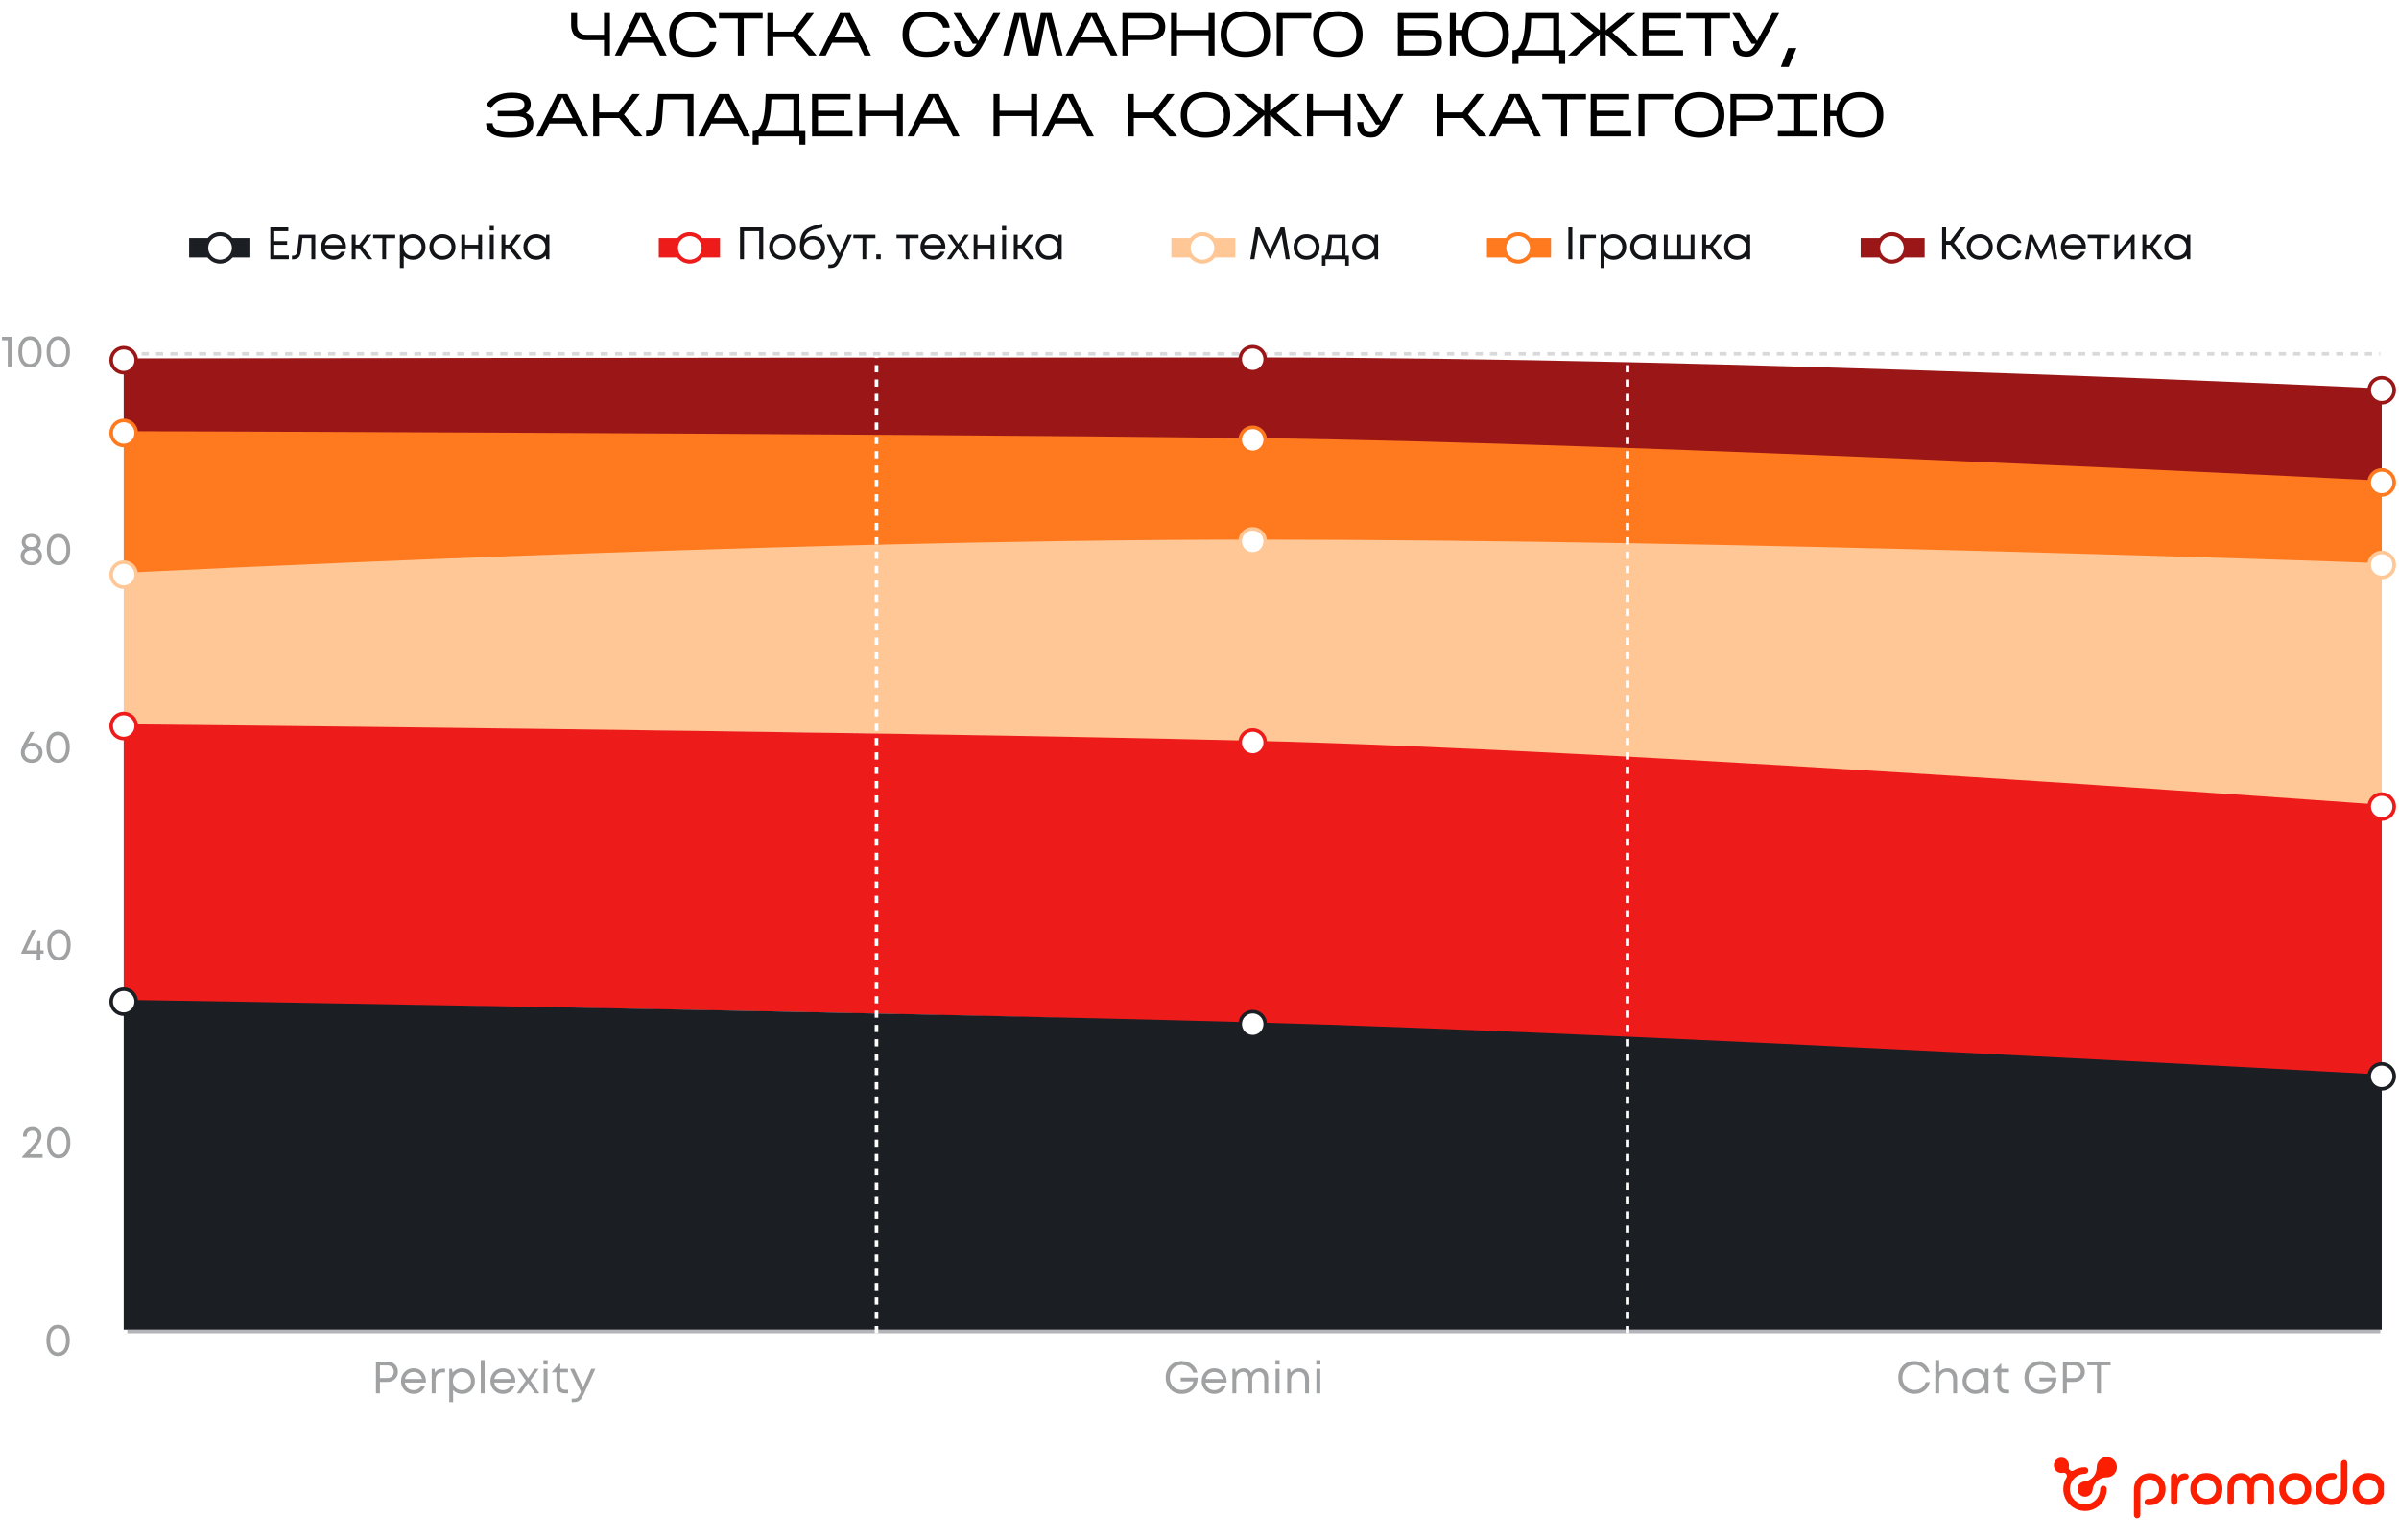 <svg width="950" height="610" viewBox="0 0 950 610" fill="none" xmlns="http://www.w3.org/2000/svg">
<rect width="950" height="610" fill="white"/>
<path d="M241.529 5.2V22H239.177V15.88H232.049C230.945 15.88 230.017 15.712 229.265 15.376C228.529 15.024 227.929 14.568 227.465 14.008C227.017 13.448 226.689 12.816 226.481 12.112C226.273 11.408 226.169 10.688 226.169 9.952V5.2H228.521V9.952C228.521 10.432 228.585 10.904 228.713 11.368C228.841 11.832 229.049 12.24 229.337 12.592C229.625 12.944 229.993 13.232 230.441 13.456C230.905 13.664 231.473 13.768 232.145 13.768H239.177V5.2H241.529ZM248.591 16.912L246.071 22H243.455L251.735 5.2H255.719L263.999 22H261.359L258.863 16.912H248.591ZM249.623 14.8H257.831L253.727 6.496L249.623 14.8ZM283.702 16.648C283.238 18.664 282.214 20.152 280.63 21.112C279.046 22.056 277.014 22.528 274.534 22.528C273.03 22.528 271.686 22.328 270.502 21.928C269.318 21.528 268.318 20.96 267.502 20.224C266.686 19.472 266.062 18.56 265.63 17.488C265.198 16.416 264.982 15.208 264.982 13.864V13.432C264.982 12.04 265.198 10.8 265.63 9.712C266.062 8.624 266.686 7.712 267.502 6.976C268.318 6.224 269.318 5.656 270.502 5.272C271.686 4.872 273.03 4.672 274.534 4.672C275.814 4.672 276.974 4.8 278.014 5.056C279.07 5.312 279.982 5.704 280.75 6.232C281.534 6.744 282.174 7.392 282.67 8.176C283.166 8.96 283.494 9.88 283.654 10.936H281.062C280.902 10.312 280.63 9.744 280.246 9.232C279.878 8.704 279.414 8.256 278.854 7.888C278.31 7.504 277.67 7.216 276.934 7.024C276.214 6.816 275.414 6.712 274.534 6.712C273.366 6.712 272.342 6.888 271.462 7.24C270.582 7.576 269.846 8.048 269.254 8.656C268.662 9.264 268.214 10 267.91 10.864C267.622 11.712 267.478 12.648 267.478 13.672C267.478 14.648 267.622 15.552 267.91 16.384C268.214 17.216 268.662 17.936 269.254 18.544C269.846 19.152 270.582 19.632 271.462 19.984C272.342 20.32 273.366 20.488 274.534 20.488C276.31 20.488 277.774 20.152 278.926 19.48C280.094 18.792 280.838 17.848 281.158 16.648H283.702ZM294.522 7.312V22H292.17V7.312H284.706V5.2H302.01V7.312H294.522ZM306.239 14.728V22H303.887V5.2H306.239V12.52H313.895L319.439 5.2H322.343L316.079 13.36L323.399 22H320.327L314.159 14.728H306.239ZM329.497 16.912L326.977 22H324.361L332.641 5.2H336.625L344.905 22H342.265L339.769 16.912H329.497ZM330.529 14.8H338.737L334.633 6.496L330.529 14.8ZM376.139 16.648C375.675 18.664 374.651 20.152 373.067 21.112C371.483 22.056 369.451 22.528 366.971 22.528C365.467 22.528 364.123 22.328 362.939 21.928C361.755 21.528 360.755 20.96 359.939 20.224C359.123 19.472 358.499 18.56 358.067 17.488C357.635 16.416 357.419 15.208 357.419 13.864V13.432C357.419 12.04 357.635 10.8 358.067 9.712C358.499 8.624 359.123 7.712 359.939 6.976C360.755 6.224 361.755 5.656 362.939 5.272C364.123 4.872 365.467 4.672 366.971 4.672C368.251 4.672 369.411 4.8 370.451 5.056C371.507 5.312 372.419 5.704 373.187 6.232C373.971 6.744 374.611 7.392 375.107 8.176C375.603 8.96 375.931 9.88 376.091 10.936H373.499C373.339 10.312 373.067 9.744 372.683 9.232C372.315 8.704 371.851 8.256 371.291 7.888C370.747 7.504 370.107 7.216 369.371 7.024C368.651 6.816 367.851 6.712 366.971 6.712C365.803 6.712 364.779 6.888 363.899 7.24C363.019 7.576 362.283 8.048 361.691 8.656C361.099 9.264 360.651 10 360.347 10.864C360.059 11.712 359.915 12.648 359.915 13.672C359.915 14.648 360.059 15.552 360.347 16.384C360.651 17.216 361.099 17.936 361.691 18.544C362.283 19.152 363.019 19.632 363.899 19.984C364.779 20.32 365.803 20.488 366.971 20.488C368.747 20.488 370.211 20.152 371.363 19.48C372.531 18.792 373.275 17.848 373.595 16.648H376.139ZM388.999 18.184C388.487 19.112 387.991 19.856 387.511 20.416C387.031 20.976 386.551 21.408 386.071 21.712C385.607 22.016 385.135 22.216 384.655 22.312C384.175 22.408 383.671 22.456 383.143 22.456C382.455 22.456 381.791 22.368 381.151 22.192C380.511 22.032 379.943 21.728 379.447 21.28C378.951 20.816 378.559 20.192 378.271 19.408C377.983 18.608 377.839 17.584 377.839 16.336H380.215C380.215 17.728 380.447 18.744 380.911 19.384C381.375 20.008 382.063 20.32 382.975 20.32C383.455 20.32 383.871 20.256 384.223 20.128C384.575 19.984 384.887 19.784 385.159 19.528C385.447 19.272 385.711 18.96 385.951 18.592C386.207 18.224 386.479 17.8 386.767 17.32H385.231L377.575 5.2H380.431L387.391 16.216L393.415 5.2H396.127L388.999 18.184ZM403.917 6.472L399.765 22H397.269L401.757 5.2H406.053L409.125 20.344L412.173 5.2H416.325L420.813 22H418.389L414.285 6.64L411.189 22H407.061L403.917 6.472ZM427.138 16.912L424.618 22H422.002L430.282 5.2H434.266L442.546 22H439.906L437.41 16.912H427.138ZM428.17 14.8H436.378L432.274 6.496L428.17 14.8ZM446.841 15.856V22H444.489V5.2H455.625C456.505 5.2 457.305 5.32 458.025 5.56C458.745 5.784 459.353 6.128 459.849 6.592C460.361 7.04 460.753 7.608 461.025 8.296C461.313 8.984 461.457 9.784 461.457 10.696C461.425 11.576 461.265 12.344 460.977 13C460.689 13.656 460.289 14.192 459.777 14.608C459.281 15.024 458.681 15.336 457.977 15.544C457.273 15.752 456.489 15.856 455.625 15.856H446.841ZM446.841 13.744H455.529C456.569 13.744 457.401 13.472 458.025 12.928C458.649 12.384 458.961 11.592 458.961 10.552C458.961 9.528 458.649 8.736 458.025 8.176C457.401 7.6 456.569 7.312 455.529 7.312H446.841V13.744ZM466.083 13.96V22H463.731V5.2H466.083V11.848H478.611V5.2H480.963V22H478.611V13.96H466.083ZM502.956 13.576C502.956 15.128 502.716 16.472 502.236 17.608C501.756 18.728 501.084 19.656 500.22 20.392C499.356 21.128 498.324 21.664 497.124 22C495.924 22.352 494.604 22.528 493.164 22.528C491.724 22.528 490.404 22.344 489.204 21.976C488.004 21.592 486.972 21.032 486.108 20.296C485.244 19.544 484.572 18.616 484.092 17.512C483.612 16.392 483.372 15.088 483.372 13.6C483.372 12.08 483.612 10.752 484.092 9.616C484.572 8.464 485.244 7.504 486.108 6.736C486.972 5.968 488.004 5.392 489.204 5.008C490.404 4.624 491.724 4.432 493.164 4.432C494.604 4.432 495.924 4.632 497.124 5.032C498.324 5.432 499.356 6.016 500.22 6.784C501.084 7.552 501.756 8.504 502.236 9.64C502.716 10.776 502.956 12.088 502.956 13.576ZM485.868 13.648C485.868 14.752 486.036 15.728 486.372 16.576C486.724 17.408 487.212 18.112 487.836 18.688C488.476 19.248 489.244 19.68 490.14 19.984C491.052 20.272 492.06 20.416 493.164 20.416C494.268 20.416 495.268 20.272 496.164 19.984C497.076 19.696 497.844 19.272 498.468 18.712C499.108 18.136 499.596 17.432 499.932 16.6C500.284 15.752 500.46 14.768 500.46 13.648C500.46 12.544 500.284 11.56 499.932 10.696C499.596 9.816 499.108 9.072 498.468 8.464C497.844 7.84 497.076 7.368 496.164 7.048C495.268 6.712 494.268 6.544 493.164 6.544C492.06 6.544 491.052 6.704 490.14 7.024C489.244 7.328 488.476 7.784 487.836 8.392C487.212 8.984 486.724 9.72 486.372 10.6C486.036 11.48 485.868 12.496 485.868 13.648ZM507.948 7.312V22H505.596V5.2H519.252V7.312H507.948ZM539.589 13.576C539.589 15.128 539.349 16.472 538.869 17.608C538.389 18.728 537.717 19.656 536.853 20.392C535.989 21.128 534.957 21.664 533.757 22C532.557 22.352 531.237 22.528 529.797 22.528C528.357 22.528 527.037 22.344 525.837 21.976C524.637 21.592 523.605 21.032 522.741 20.296C521.877 19.544 521.205 18.616 520.725 17.512C520.245 16.392 520.005 15.088 520.005 13.6C520.005 12.08 520.245 10.752 520.725 9.616C521.205 8.464 521.877 7.504 522.741 6.736C523.605 5.968 524.637 5.392 525.837 5.008C527.037 4.624 528.357 4.432 529.797 4.432C531.237 4.432 532.557 4.632 533.757 5.032C534.957 5.432 535.989 6.016 536.853 6.784C537.717 7.552 538.389 8.504 538.869 9.64C539.349 10.776 539.589 12.088 539.589 13.576ZM522.501 13.648C522.501 14.752 522.669 15.728 523.005 16.576C523.357 17.408 523.845 18.112 524.469 18.688C525.109 19.248 525.877 19.68 526.773 19.984C527.685 20.272 528.693 20.416 529.797 20.416C530.901 20.416 531.901 20.272 532.797 19.984C533.709 19.696 534.477 19.272 535.101 18.712C535.741 18.136 536.229 17.432 536.565 16.6C536.917 15.752 537.093 14.768 537.093 13.648C537.093 12.544 536.917 11.56 536.565 10.696C536.229 9.816 535.741 9.072 535.101 8.464C534.477 7.84 533.709 7.368 532.797 7.048C531.901 6.712 530.901 6.544 529.797 6.544C528.693 6.544 527.685 6.704 526.773 7.024C525.877 7.328 525.109 7.784 524.469 8.392C523.845 8.984 523.357 9.72 523.005 10.6C522.669 11.48 522.501 12.496 522.501 13.648ZM570.992 16.888C570.992 17.832 570.864 18.632 570.608 19.288C570.352 19.944 569.952 20.472 569.408 20.872C568.88 21.272 568.2 21.56 567.368 21.736C566.552 21.912 565.568 22 564.416 22H553.52V5.2H569.576V7.312H555.872V11.824H564.44C565.656 11.824 566.68 11.912 567.512 12.088C568.344 12.248 569.016 12.528 569.528 12.928C570.056 13.328 570.432 13.856 570.656 14.512C570.88 15.152 570.992 15.944 570.992 16.888ZM555.872 19.888H564.224C564.848 19.888 565.416 19.856 565.928 19.792C566.456 19.712 566.904 19.568 567.272 19.36C567.656 19.152 567.944 18.848 568.136 18.448C568.344 18.048 568.448 17.528 568.448 16.888C568.448 16.232 568.344 15.712 568.136 15.328C567.944 14.944 567.664 14.648 567.296 14.44C566.928 14.232 566.48 14.096 565.952 14.032C565.44 13.968 564.872 13.936 564.248 13.936H555.872V19.888ZM597.521 13.864C597.505 15.352 597.265 16.648 596.801 17.752C596.353 18.84 595.721 19.736 594.905 20.44C594.089 21.144 593.105 21.664 591.953 22C590.817 22.352 589.561 22.528 588.185 22.528C586.809 22.528 585.561 22.352 584.441 22C583.337 21.664 582.377 21.144 581.561 20.44C580.761 19.736 580.129 18.848 579.665 17.776C579.217 16.704 578.961 15.432 578.897 13.96H576.473V22H574.121V5.2H576.473V11.848H579.041C579.217 10.6 579.553 9.512 580.049 8.584C580.545 7.656 581.185 6.888 581.969 6.28C582.769 5.656 583.689 5.192 584.729 4.888C585.785 4.584 586.937 4.432 588.185 4.432C589.561 4.432 590.817 4.624 591.953 5.008C593.105 5.392 594.089 5.96 594.905 6.712C595.737 7.464 596.377 8.4 596.825 9.52C597.289 10.64 597.521 11.944 597.521 13.432V13.864ZM581.417 13.648C581.417 15.856 582.017 17.544 583.217 18.712C584.417 19.864 586.073 20.44 588.185 20.44C590.297 20.44 591.953 19.872 593.153 18.736C594.369 17.584 594.985 15.888 595.001 13.648C595.001 12.544 594.841 11.552 594.521 10.672C594.201 9.792 593.745 9.048 593.153 8.44C592.577 7.816 591.865 7.344 591.017 7.024C590.185 6.688 589.241 6.52 588.185 6.52C586.073 6.52 584.417 7.136 583.217 8.368C582.017 9.584 581.417 11.344 581.417 13.648ZM601.295 22V25.312H598.943V19.888H599.423C600.239 19.84 600.911 19.504 601.439 18.88C601.983 18.24 602.423 17.448 602.759 16.504C603.095 15.544 603.351 14.496 603.527 13.36C603.703 12.208 603.823 11.096 603.887 10.024C603.967 8.952 604.007 7.984 604.007 7.12C604.023 6.24 604.047 5.6 604.079 5.2H617.423V19.888H619.799V25.312H617.447V22H601.295ZM606.359 7.312C606.311 8.272 606.255 9.328 606.191 10.48C606.127 11.616 605.999 12.76 605.807 13.912C605.615 15.048 605.343 16.136 604.991 17.176C604.655 18.216 604.183 19.12 603.575 19.888H615.071V7.312H606.359ZM633.514 13.552L624.25 22H620.89L630.946 12.88L621.61 5.2H625.306L633.514 11.968V5.2H635.866V12.016L644.098 5.2H647.65L638.482 12.808L648.658 22H645.154L635.866 13.576V22H633.514V13.552ZM666.489 19.888V22H650.457V5.2H665.697V7.312H652.809V11.848H663.273V13.96H652.809V19.888H666.489ZM677.584 7.312V22H675.232V7.312H667.768V5.2H685.072V7.312H677.584ZM697.414 18.184C696.902 19.112 696.406 19.856 695.926 20.416C695.446 20.976 694.966 21.408 694.486 21.712C694.022 22.016 693.55 22.216 693.07 22.312C692.59 22.408 692.086 22.456 691.558 22.456C690.87 22.456 690.206 22.368 689.566 22.192C688.926 22.032 688.358 21.728 687.862 21.28C687.366 20.816 686.974 20.192 686.686 19.408C686.398 18.608 686.254 17.584 686.254 16.336H688.63C688.63 17.728 688.862 18.744 689.326 19.384C689.79 20.008 690.478 20.32 691.39 20.32C691.87 20.32 692.286 20.256 692.638 20.128C692.99 19.984 693.302 19.784 693.574 19.528C693.862 19.272 694.126 18.96 694.366 18.592C694.622 18.224 694.894 17.8 695.182 17.32H693.646L685.99 5.2H688.846L695.806 16.216L701.83 5.2H704.542L697.414 18.184ZM711.347 19.048L708.323 26.512H705.203L708.083 19.048H711.347ZM211.203 48.816C211.203 49.76 211.035 50.56 210.699 51.216C210.363 51.872 209.923 52.416 209.379 52.848C208.851 53.264 208.243 53.592 207.555 53.832C206.867 54.056 206.171 54.216 205.467 54.312C204.779 54.424 204.107 54.488 203.451 54.504C202.811 54.52 202.259 54.528 201.795 54.528C200.195 54.528 198.811 54.384 197.643 54.096C196.475 53.824 195.515 53.44 194.763 52.944C194.011 52.432 193.443 51.824 193.059 51.12C192.691 50.416 192.499 49.64 192.483 48.792H195.051C195.051 49.256 195.187 49.712 195.459 50.16C195.731 50.592 196.147 50.976 196.707 51.312C197.267 51.648 197.971 51.92 198.819 52.128C199.667 52.32 200.667 52.416 201.819 52.416C204.235 52.416 205.987 52.128 207.075 51.552C208.163 50.96 208.707 50.136 208.707 49.08C208.707 47.928 208.363 47.136 207.675 46.704C206.987 46.256 205.867 46.032 204.315 46.032H197.091V43.92H203.451C204.251 43.92 204.923 43.864 205.467 43.752C206.011 43.64 206.443 43.48 206.763 43.272C207.099 43.048 207.331 42.768 207.459 42.432C207.603 42.096 207.675 41.712 207.675 41.28C207.675 40.944 207.595 40.624 207.435 40.32C207.291 40.016 207.035 39.752 206.667 39.528C206.299 39.288 205.795 39.104 205.155 38.976C204.515 38.832 203.715 38.76 202.755 38.76C201.571 38.76 200.531 38.872 199.635 39.096C198.755 39.32 197.987 39.624 197.331 40.008C196.675 40.392 196.107 40.832 195.627 41.328C195.163 41.824 194.747 42.344 194.379 42.888L192.579 41.424C192.595 41.408 192.683 41.288 192.843 41.064C193.003 40.824 193.243 40.528 193.563 40.176C193.899 39.808 194.323 39.424 194.835 39.024C195.363 38.608 195.995 38.224 196.731 37.872C197.467 37.52 198.323 37.232 199.299 37.008C200.275 36.768 201.379 36.648 202.611 36.648C205.091 36.648 206.971 37.024 208.251 37.776C209.531 38.528 210.171 39.68 210.171 41.232C210.171 42.112 209.979 42.84 209.595 43.416C209.227 43.976 208.763 44.424 208.203 44.76C208.619 44.904 209.003 45.096 209.355 45.336C209.723 45.56 210.043 45.84 210.315 46.176C210.587 46.496 210.803 46.88 210.963 47.328C211.123 47.76 211.203 48.256 211.203 48.816ZM217.548 48.912L215.028 54H212.412L220.692 37.2H224.676L232.956 54H230.316L227.82 48.912H217.548ZM218.58 46.8H226.788L222.684 38.496L218.58 46.8ZM237.251 46.728V54H234.899V37.2H237.251V44.52H244.907L250.451 37.2H253.355L247.091 45.36L254.411 54H251.339L245.171 46.728H237.251ZM274.621 37.2V54H272.293V39.312H262.741L262.213 47.04C262.101 48.592 261.861 49.832 261.493 50.76C261.125 51.672 260.661 52.368 260.101 52.848C259.541 53.328 258.893 53.64 258.157 53.784C257.437 53.928 256.669 54 255.853 54V51.792C256.669 51.792 257.317 51.688 257.797 51.48C258.293 51.256 258.677 50.944 258.949 50.544C259.237 50.128 259.437 49.624 259.549 49.032C259.661 48.44 259.757 47.768 259.837 47.016L260.581 37.2H274.621ZM281.673 48.912L279.153 54H276.537L284.817 37.2H288.801L297.081 54H294.441L291.945 48.912H281.673ZM282.705 46.8H290.913L286.809 38.496L282.705 46.8ZM300.416 54V57.312H298.064V51.888H298.544C299.36 51.84 300.032 51.504 300.56 50.88C301.104 50.24 301.544 49.448 301.88 48.504C302.216 47.544 302.472 46.496 302.648 45.36C302.824 44.208 302.944 43.096 303.008 42.024C303.088 40.952 303.128 39.984 303.128 39.12C303.144 38.24 303.168 37.6 303.2 37.2H316.544V51.888H318.92V57.312H316.568V54H300.416ZM305.48 39.312C305.432 40.272 305.376 41.328 305.312 42.48C305.248 43.616 305.12 44.76 304.928 45.912C304.736 47.048 304.464 48.136 304.112 49.176C303.776 50.216 303.304 51.12 302.696 51.888H314.192V39.312H305.48ZM337.603 51.888V54H321.571V37.2H336.811V39.312H323.923V43.848H334.387V45.96H323.923V51.888H337.603ZM342.626 45.96V54H340.274V37.2H342.626V43.848H355.154V37.2H357.506V54H355.154V45.96H342.626ZM364.571 48.912L362.051 54H359.435L367.715 37.2H371.699L379.979 54H377.339L374.843 48.912H364.571ZM365.603 46.8H373.811L369.707 38.496L365.603 46.8ZM395.805 45.96V54H393.453V37.2H395.805V43.848H408.333V37.2H410.685V54H408.333V45.96H395.805ZM417.751 48.912L415.231 54H412.615L420.895 37.2H424.879L433.159 54H430.519L428.023 48.912H417.751ZM418.783 46.8H426.991L422.887 38.496L418.783 46.8ZM448.985 46.728V54H446.633V37.2H448.985V44.52H456.641L462.185 37.2H465.089L458.825 45.36L466.145 54H463.073L456.905 46.728H448.985ZM487.171 45.576C487.171 47.128 486.931 48.472 486.451 49.608C485.971 50.728 485.299 51.656 484.435 52.392C483.571 53.128 482.539 53.664 481.339 54C480.139 54.352 478.819 54.528 477.379 54.528C475.939 54.528 474.619 54.344 473.419 53.976C472.219 53.592 471.187 53.032 470.323 52.296C469.459 51.544 468.787 50.616 468.307 49.512C467.827 48.392 467.587 47.088 467.587 45.6C467.587 44.08 467.827 42.752 468.307 41.616C468.787 40.464 469.459 39.504 470.323 38.736C471.187 37.968 472.219 37.392 473.419 37.008C474.619 36.624 475.939 36.432 477.379 36.432C478.819 36.432 480.139 36.632 481.339 37.032C482.539 37.432 483.571 38.016 484.435 38.784C485.299 39.552 485.971 40.504 486.451 41.64C486.931 42.776 487.171 44.088 487.171 45.576ZM470.083 45.648C470.083 46.752 470.251 47.728 470.587 48.576C470.939 49.408 471.427 50.112 472.051 50.688C472.691 51.248 473.459 51.68 474.355 51.984C475.267 52.272 476.275 52.416 477.379 52.416C478.483 52.416 479.483 52.272 480.379 51.984C481.291 51.696 482.059 51.272 482.683 50.712C483.323 50.136 483.811 49.432 484.147 48.6C484.499 47.752 484.675 46.768 484.675 45.648C484.675 44.544 484.499 43.56 484.147 42.696C483.811 41.816 483.323 41.072 482.683 40.464C482.059 39.84 481.291 39.368 480.379 39.048C479.483 38.712 478.483 38.544 477.379 38.544C476.275 38.544 475.267 38.704 474.355 39.024C473.459 39.328 472.691 39.784 472.051 40.392C471.427 40.984 470.939 41.72 470.587 42.6C470.251 43.48 470.083 44.496 470.083 45.648ZM500.635 45.552L491.371 54H488.011L498.067 44.88L488.731 37.2H492.427L500.635 43.968V37.2H502.987V44.016L511.219 37.2H514.771L505.603 44.808L515.779 54H512.275L502.987 45.576V54H500.635V45.552ZM519.93 45.96V54H517.578V37.2H519.93V43.848H532.458V37.2H534.81V54H532.458V45.96H519.93ZM548.644 50.184C548.132 51.112 547.636 51.856 547.156 52.416C546.676 52.976 546.196 53.408 545.716 53.712C545.252 54.016 544.78 54.216 544.3 54.312C543.82 54.408 543.316 54.456 542.788 54.456C542.1 54.456 541.436 54.368 540.796 54.192C540.156 54.032 539.588 53.728 539.092 53.28C538.596 52.816 538.204 52.192 537.916 51.408C537.628 50.608 537.484 49.584 537.484 48.336H539.86C539.86 49.728 540.092 50.744 540.556 51.384C541.02 52.008 541.708 52.32 542.62 52.32C543.1 52.32 543.516 52.256 543.868 52.128C544.22 51.984 544.532 51.784 544.804 51.528C545.092 51.272 545.356 50.96 545.596 50.592C545.852 50.224 546.124 49.8 546.412 49.32H544.876L537.22 37.2H540.076L547.036 48.216L553.06 37.2H555.772L548.644 50.184ZM571.516 46.728V54H569.164V37.2H571.516V44.52H579.172L584.716 37.2H587.62L581.356 45.36L588.676 54H585.604L579.436 46.728H571.516ZM594.774 48.912L592.254 54H589.638L597.918 37.2H601.902L610.182 54H607.542L605.046 48.912H594.774ZM595.806 46.8H604.014L599.91 38.496L595.806 46.8ZM620.549 39.312V54H618.197V39.312H610.733V37.2H628.037V39.312H620.549ZM645.946 51.888V54H629.914V37.2H645.154V39.312H632.266V43.848H642.73V45.96H632.266V51.888H645.946ZM651.21 39.312V54H648.858V37.2H662.514V39.312H651.21ZM682.851 45.576C682.851 47.128 682.611 48.472 682.131 49.608C681.651 50.728 680.979 51.656 680.115 52.392C679.251 53.128 678.219 53.664 677.019 54C675.819 54.352 674.499 54.528 673.059 54.528C671.619 54.528 670.299 54.344 669.099 53.976C667.899 53.592 666.867 53.032 666.003 52.296C665.139 51.544 664.467 50.616 663.987 49.512C663.507 48.392 663.267 47.088 663.267 45.6C663.267 44.08 663.507 42.752 663.987 41.616C664.467 40.464 665.139 39.504 666.003 38.736C666.867 37.968 667.899 37.392 669.099 37.008C670.299 36.624 671.619 36.432 673.059 36.432C674.499 36.432 675.819 36.632 677.019 37.032C678.219 37.432 679.251 38.016 680.115 38.784C680.979 39.552 681.651 40.504 682.131 41.64C682.611 42.776 682.851 44.088 682.851 45.576ZM665.763 45.648C665.763 46.752 665.931 47.728 666.267 48.576C666.619 49.408 667.107 50.112 667.731 50.688C668.371 51.248 669.139 51.68 670.035 51.984C670.947 52.272 671.955 52.416 673.059 52.416C674.163 52.416 675.163 52.272 676.059 51.984C676.971 51.696 677.739 51.272 678.363 50.712C679.003 50.136 679.491 49.432 679.827 48.6C680.179 47.752 680.355 46.768 680.355 45.648C680.355 44.544 680.179 43.56 679.827 42.696C679.491 41.816 679.003 41.072 678.363 40.464C677.739 39.84 676.971 39.368 676.059 39.048C675.163 38.712 674.163 38.544 673.059 38.544C671.955 38.544 670.947 38.704 670.035 39.024C669.139 39.328 668.371 39.784 667.731 40.392C667.107 40.984 666.619 41.72 666.267 42.6C665.931 43.48 665.763 44.496 665.763 45.648ZM687.602 47.856V54H685.25V37.2H696.386C697.266 37.2 698.066 37.32 698.786 37.56C699.506 37.784 700.114 38.128 700.61 38.592C701.122 39.04 701.514 39.608 701.786 40.296C702.074 40.984 702.218 41.784 702.218 42.696C702.186 43.576 702.026 44.344 701.738 45C701.45 45.656 701.05 46.192 700.538 46.608C700.042 47.024 699.442 47.336 698.738 47.544C698.034 47.752 697.25 47.856 696.386 47.856H687.602ZM687.602 45.744H696.29C697.33 45.744 698.162 45.472 698.786 44.928C699.41 44.384 699.722 43.592 699.722 42.552C699.722 41.528 699.41 40.736 698.786 40.176C698.162 39.6 697.33 39.312 696.29 39.312H687.602V45.744ZM719.493 51.888V54H704.013V51.888H710.517V39.312H704.013V37.2H719.493V39.312H712.869V51.888H719.493ZM745.775 45.864C745.759 47.352 745.519 48.648 745.055 49.752C744.607 50.84 743.975 51.736 743.159 52.44C742.343 53.144 741.359 53.664 740.207 54C739.071 54.352 737.815 54.528 736.439 54.528C735.063 54.528 733.815 54.352 732.695 54C731.591 53.664 730.631 53.144 729.815 52.44C729.015 51.736 728.383 50.848 727.919 49.776C727.471 48.704 727.215 47.432 727.151 45.96H724.727V54H722.375V37.2H724.727V43.848H727.295C727.471 42.6 727.807 41.512 728.303 40.584C728.799 39.656 729.439 38.888 730.223 38.28C731.023 37.656 731.943 37.192 732.983 36.888C734.039 36.584 735.191 36.432 736.439 36.432C737.815 36.432 739.071 36.624 740.207 37.008C741.359 37.392 742.343 37.96 743.159 38.712C743.991 39.464 744.631 40.4 745.079 41.52C745.543 42.64 745.775 43.944 745.775 45.432V45.864ZM729.671 45.648C729.671 47.856 730.271 49.544 731.471 50.712C732.671 51.864 734.327 52.44 736.439 52.44C738.551 52.44 740.207 51.872 741.407 50.736C742.623 49.584 743.239 47.888 743.255 45.648C743.255 44.544 743.095 43.552 742.775 42.672C742.455 41.792 741.999 41.048 741.407 40.44C740.831 39.816 740.119 39.344 739.271 39.024C738.439 38.688 737.495 38.52 736.439 38.52C734.327 38.52 732.671 39.136 731.471 40.368C730.271 41.584 729.671 43.344 729.671 45.648Z" fill="black"/>
<g clip-path="url(#clip0_4701_15922)">
<rect x="74.891" y="94.268" width="24.25" height="7.716" fill="#1B1E23"/>
<circle cx="87.134" cy="98.17" r="5.469" fill="white" stroke="#1B1E23" stroke-width="1.562"/>
<path d="M108.608 101.158H114.368V102.67H107.042V90.07H114.17V91.564H108.608V95.47H113.702V96.928H108.608V101.158ZM118.468 92.95H124.84V102.67H123.31V94.282H119.746L119.242 99.196C119.11 100.48 118.78 101.392 118.252 101.932C117.724 102.46 116.932 102.724 115.876 102.724H115.606V101.284H115.948C116.5 101.284 116.92 101.128 117.208 100.816C117.496 100.492 117.676 99.982 117.748 99.286L118.468 92.95ZM137.011 97.846C137.011 97.978 136.999 98.164 136.975 98.404H128.677C128.797 99.304 129.169 100.03 129.793 100.582C130.417 101.122 131.185 101.392 132.097 101.392C132.769 101.392 133.363 101.248 133.879 100.96C134.407 100.66 134.827 100.24 135.139 99.7H136.741C136.333 100.708 135.721 101.494 134.905 102.058C134.089 102.61 133.153 102.886 132.097 102.886C130.693 102.886 129.517 102.4 128.569 101.428C127.621 100.456 127.147 99.25 127.147 97.81C127.147 96.358 127.621 95.152 128.569 94.192C129.517 93.22 130.693 92.734 132.097 92.734C133.549 92.734 134.731 93.226 135.643 94.21C136.555 95.194 137.011 96.406 137.011 97.846ZM132.097 94.192C131.521 94.192 130.993 94.306 130.513 94.534C130.045 94.762 129.655 95.092 129.343 95.524C129.031 95.944 128.821 96.43 128.713 96.982H135.463C135.355 96.418 135.145 95.926 134.833 95.506C134.521 95.074 134.131 94.75 133.663 94.534C133.195 94.306 132.673 94.192 132.097 94.192ZM145.54 102.67L142.21 98.314H140.824V102.67H139.294V92.95H140.824V96.892H142.228L145.234 92.95H147.088L143.542 97.612L147.448 102.67H145.54ZM156.503 92.95V94.336H152.885V102.67H151.391V94.336H147.773V92.95H156.503ZM163.497 92.734C164.949 92.734 166.143 93.214 167.079 94.174C168.027 95.134 168.501 96.346 168.501 97.81C168.501 99.262 168.027 100.474 167.079 101.446C166.143 102.406 164.949 102.886 163.497 102.886C162.033 102.886 160.827 102.382 159.879 101.374V106.144H158.349V92.95H159.393L159.699 94.444C160.155 93.904 160.707 93.484 161.355 93.184C162.015 92.884 162.729 92.734 163.497 92.734ZM163.389 101.41C164.421 101.41 165.273 101.068 165.945 100.384C166.617 99.7 166.953 98.842 166.953 97.81C166.953 96.778 166.617 95.92 165.945 95.236C165.273 94.552 164.421 94.21 163.389 94.21C162.357 94.21 161.499 94.558 160.815 95.254C160.143 95.938 159.807 96.79 159.807 97.81C159.807 98.482 159.957 99.094 160.257 99.646C160.569 100.198 161.001 100.63 161.553 100.942C162.105 101.254 162.717 101.41 163.389 101.41ZM175.203 102.886C174.243 102.886 173.367 102.67 172.575 102.238C171.783 101.794 171.165 101.188 170.721 100.42C170.277 99.64 170.055 98.77 170.055 97.81C170.055 96.346 170.541 95.134 171.513 94.174C172.497 93.214 173.727 92.734 175.203 92.734C176.175 92.734 177.051 92.956 177.831 93.4C178.623 93.832 179.241 94.438 179.685 95.218C180.141 95.986 180.369 96.85 180.369 97.81C180.369 99.262 179.877 100.474 178.893 101.446C177.909 102.406 176.679 102.886 175.203 102.886ZM172.629 100.402C173.313 101.074 174.171 101.41 175.203 101.41C176.247 101.41 177.105 101.074 177.777 100.402C178.461 99.718 178.803 98.854 178.803 97.81C178.803 96.766 178.461 95.908 177.777 95.236C177.105 94.552 176.247 94.21 175.203 94.21C174.171 94.21 173.313 94.552 172.629 95.236C171.957 95.908 171.621 96.766 171.621 97.81C171.621 98.854 171.957 99.718 172.629 100.402ZM189.39 92.95H190.884V102.67H189.39V98.368H184.188V102.67H182.694V92.95H184.188V96.928H189.39V92.95ZM193.908 91.258V89.512H195.564V91.258H193.908ZM193.98 102.67V92.95H195.51V102.67H193.98ZM204.831 102.67L201.501 98.314H200.115V102.67H198.585V92.95H200.115V96.892H201.519L204.525 92.95H206.379L202.833 97.612L206.739 102.67H204.831ZM216.322 92.95H217.546V102.67H216.268L216.106 101.194C215.65 101.734 215.092 102.154 214.432 102.454C213.784 102.742 213.07 102.886 212.29 102.886C210.862 102.886 209.668 102.406 208.708 101.446C207.748 100.474 207.268 99.262 207.268 97.81C207.268 96.358 207.748 95.152 208.708 94.192C209.668 93.22 210.862 92.734 212.29 92.734C213.082 92.734 213.802 92.884 214.45 93.184C215.11 93.484 215.668 93.904 216.124 94.444L216.322 92.95ZM209.842 100.384C210.526 101.068 211.384 101.41 212.416 101.41C213.448 101.41 214.3 101.068 214.972 100.384C215.644 99.7 215.98 98.842 215.98 97.81C215.98 96.778 215.644 95.92 214.972 95.236C214.3 94.552 213.448 94.21 212.416 94.21C211.384 94.21 210.526 94.558 209.842 95.254C209.17 95.938 208.834 96.79 208.834 97.81C208.834 98.83 209.17 99.688 209.842 100.384Z" fill="#121417"/>
<rect x="260.875" y="94.268" width="24.25" height="7.716" fill="#EE1B1B"/>
<circle cx="273.153" cy="98.17" r="5.469" fill="white" stroke="#EE1B1B" stroke-width="1.562"/>
<path d="M293.053 90.07H302.233V102.67H300.631V91.546H294.619V102.67H293.053V90.07ZM309.728 102.886C308.768 102.886 307.892 102.67 307.1 102.238C306.308 101.794 305.69 101.188 305.246 100.42C304.802 99.64 304.58 98.77 304.58 97.81C304.58 96.346 305.066 95.134 306.038 94.174C307.022 93.214 308.252 92.734 309.728 92.734C310.7 92.734 311.576 92.956 312.356 93.4C313.148 93.832 313.766 94.438 314.21 95.218C314.666 95.986 314.894 96.85 314.894 97.81C314.894 99.262 314.402 100.474 313.418 101.446C312.434 102.406 311.204 102.886 309.728 102.886ZM307.154 100.402C307.838 101.074 308.696 101.41 309.728 101.41C310.772 101.41 311.63 101.074 312.302 100.402C312.986 99.718 313.328 98.854 313.328 97.81C313.328 96.766 312.986 95.908 312.302 95.236C311.63 94.552 310.772 94.21 309.728 94.21C308.696 94.21 307.838 94.552 307.154 95.236C306.482 95.908 306.146 96.766 306.146 97.81C306.146 98.854 306.482 99.718 307.154 100.402ZM321.989 93.454C323.369 93.454 324.503 93.892 325.391 94.768C326.279 95.632 326.723 96.742 326.723 98.098C326.723 99.502 326.261 100.654 325.337 101.554C324.413 102.442 323.225 102.886 321.773 102.886C320.249 102.886 319.031 102.406 318.119 101.446C317.219 100.474 316.769 99.178 316.769 97.558C316.769 95.062 317.219 93.196 318.119 91.96C319.019 90.724 320.579 89.836 322.799 89.296L325.679 88.612V90.124L322.835 90.808C321.575 91.096 320.591 91.57 319.883 92.23C319.175 92.89 318.719 93.766 318.515 94.858C319.367 93.922 320.525 93.454 321.989 93.454ZM321.773 101.41C322.733 101.41 323.537 101.098 324.185 100.474C324.833 99.838 325.157 99.052 325.157 98.116C325.157 97.168 324.833 96.376 324.185 95.74C323.537 95.104 322.733 94.786 321.773 94.786C320.801 94.786 319.991 95.104 319.343 95.74C318.695 96.364 318.371 97.15 318.371 98.098C318.371 98.566 318.455 99.004 318.623 99.412C318.803 99.82 319.043 100.168 319.343 100.456C319.643 100.744 320.003 100.978 320.423 101.158C320.843 101.326 321.293 101.41 321.773 101.41ZM335.719 92.95H337.357L332.731 103.066C332.371 103.858 332.017 104.47 331.669 104.902C331.321 105.334 330.931 105.646 330.499 105.838C330.067 106.042 329.539 106.144 328.915 106.144H327.997V104.758H328.789C329.437 104.758 329.923 104.626 330.247 104.362C330.571 104.098 330.931 103.558 331.327 102.742L331.669 102.004L327.349 92.95H329.023L332.479 100.312L335.719 92.95ZM346.662 92.95V94.336H343.044V102.67H341.55V94.336H337.932V92.95H346.662ZM347.006 102.67V100.762H348.77V102.67H347.006ZM363.748 92.95V94.336H360.13V102.67H358.636V94.336H355.018V92.95H363.748ZM374.367 97.846C374.367 97.978 374.355 98.164 374.331 98.404H366.033C366.153 99.304 366.525 100.03 367.149 100.582C367.773 101.122 368.541 101.392 369.453 101.392C370.125 101.392 370.719 101.248 371.235 100.96C371.763 100.66 372.183 100.24 372.495 99.7H374.097C373.689 100.708 373.077 101.494 372.261 102.058C371.445 102.61 370.509 102.886 369.453 102.886C368.049 102.886 366.873 102.4 365.925 101.428C364.977 100.456 364.503 99.25 364.503 97.81C364.503 96.358 364.977 95.152 365.925 94.192C366.873 93.22 368.049 92.734 369.453 92.734C370.905 92.734 372.087 93.226 372.999 94.21C373.911 95.194 374.367 96.406 374.367 97.846ZM369.453 94.192C368.877 94.192 368.349 94.306 367.869 94.534C367.401 94.762 367.011 95.092 366.699 95.524C366.387 95.944 366.177 96.43 366.069 96.982H372.819C372.711 96.418 372.501 95.926 372.189 95.506C371.877 95.074 371.487 94.75 371.019 94.534C370.551 94.306 370.029 94.192 369.453 94.192ZM383.93 102.67H382.202L379.43 98.62L376.622 102.67H374.948L378.512 97.612L375.236 92.95H376.946L379.43 96.55L381.968 92.95H383.642L380.348 97.558L383.93 102.67ZM392.276 92.95H393.77V102.67H392.276V98.368H387.074V102.67H385.58V92.95H387.074V96.928H392.276V92.95ZM396.793 91.258V89.512H398.449V91.258H396.793ZM396.865 102.67V92.95H398.395V102.67H396.865ZM407.717 102.67L404.387 98.314H403.001V102.67H401.471V92.95H403.001V96.892H404.405L407.411 92.95H409.265L405.719 97.612L409.625 102.67H407.717ZM419.208 92.95H420.432V102.67H419.154L418.992 101.194C418.536 101.734 417.978 102.154 417.318 102.454C416.67 102.742 415.956 102.886 415.176 102.886C413.748 102.886 412.554 102.406 411.594 101.446C410.634 100.474 410.154 99.262 410.154 97.81C410.154 96.358 410.634 95.152 411.594 94.192C412.554 93.22 413.748 92.734 415.176 92.734C415.968 92.734 416.688 92.884 417.336 93.184C417.996 93.484 418.554 93.904 419.01 94.444L419.208 92.95ZM412.728 100.384C413.412 101.068 414.27 101.41 415.302 101.41C416.334 101.41 417.186 101.068 417.858 100.384C418.53 99.7 418.866 98.842 418.866 97.81C418.866 96.778 418.53 95.92 417.858 95.236C417.186 94.552 416.334 94.21 415.302 94.21C414.27 94.21 413.412 94.558 412.728 95.254C412.056 95.938 411.72 96.79 411.72 97.81C411.72 98.83 412.056 99.688 412.728 100.384Z" fill="#121417"/>
<rect x="463.851" y="94.268" width="25.353" height="7.716" fill="#FFC795"/>
<circle cx="476.163" cy="98.17" r="5.469" fill="white" stroke="#FFC795" stroke-width="1.562"/>
<path d="M510.751 102.67H509.149L507.511 92.824L503.155 102.346H502.741L498.385 92.842L496.747 102.67H495.127L497.251 90.07H498.763L502.939 99.322L507.115 90.07H508.663L510.751 102.67ZM517.396 102.886C516.436 102.886 515.56 102.67 514.768 102.238C513.976 101.794 513.358 101.188 512.914 100.42C512.47 99.64 512.248 98.77 512.248 97.81C512.248 96.346 512.734 95.134 513.706 94.174C514.69 93.214 515.92 92.734 517.396 92.734C518.368 92.734 519.244 92.956 520.024 93.4C520.816 93.832 521.434 94.438 521.878 95.218C522.334 95.986 522.562 96.85 522.562 97.81C522.562 99.262 522.07 100.474 521.086 101.446C520.102 102.406 518.872 102.886 517.396 102.886ZM514.822 100.402C515.506 101.074 516.364 101.41 517.396 101.41C518.44 101.41 519.298 101.074 519.97 100.402C520.654 99.718 520.996 98.854 520.996 97.81C520.996 96.766 520.654 95.908 519.97 95.236C519.298 94.552 518.44 94.21 517.396 94.21C516.364 94.21 515.506 94.552 514.822 95.236C514.15 95.908 513.814 96.766 513.814 97.81C513.814 98.854 514.15 99.718 514.822 100.402ZM532.812 101.23H534.126V105.244H532.722V102.67H524.892V105.244H523.488V101.23H524.532C524.82 100.966 525.042 100.594 525.198 100.114C525.354 99.622 525.492 98.878 525.612 97.882C525.744 96.874 525.9 95.23 526.08 92.95H532.812V101.23ZM527.448 94.3C527.34 95.908 527.226 97.162 527.106 98.062C526.998 98.95 526.872 99.634 526.728 100.114C526.584 100.582 526.398 100.954 526.17 101.23H531.318V94.3H527.448ZM544.487 92.95H545.711V102.67H544.433L544.271 101.194C543.815 101.734 543.257 102.154 542.597 102.454C541.949 102.742 541.235 102.886 540.455 102.886C539.027 102.886 537.833 102.406 536.873 101.446C535.913 100.474 535.433 99.262 535.433 97.81C535.433 96.358 535.913 95.152 536.873 94.192C537.833 93.22 539.027 92.734 540.455 92.734C541.247 92.734 541.967 92.884 542.615 93.184C543.275 93.484 543.833 93.904 544.289 94.444L544.487 92.95ZM538.007 100.384C538.691 101.068 539.549 101.41 540.581 101.41C541.613 101.41 542.465 101.068 543.137 100.384C543.809 99.7 544.145 98.842 544.145 97.81C544.145 96.778 543.809 95.92 543.137 95.236C542.465 94.552 541.613 94.21 540.581 94.21C539.549 94.21 538.691 94.558 538.007 95.254C537.335 95.938 536.999 96.79 536.999 97.81C536.999 98.83 537.335 99.688 538.007 100.384Z" fill="#121417"/>
<rect x="588.826" y="94.268" width="25.353" height="7.716" fill="#FF791F"/>
<circle cx="601.173" cy="98.17" r="5.469" fill="white" stroke="#FF791F" stroke-width="1.562"/>
<path d="M621.073 102.67V90.07H622.639V102.67H621.073ZM631.968 92.95V94.318H627.414V102.67H625.92V92.95H631.968ZM638.978 92.734C640.43 92.734 641.624 93.214 642.56 94.174C643.508 95.134 643.982 96.346 643.982 97.81C643.982 99.262 643.508 100.474 642.56 101.446C641.624 102.406 640.43 102.886 638.978 102.886C637.514 102.886 636.308 102.382 635.36 101.374V106.144H633.83V92.95H634.874L635.18 94.444C635.636 93.904 636.188 93.484 636.836 93.184C637.496 92.884 638.21 92.734 638.978 92.734ZM638.87 101.41C639.902 101.41 640.754 101.068 641.426 100.384C642.098 99.7 642.434 98.842 642.434 97.81C642.434 96.778 642.098 95.92 641.426 95.236C640.754 94.552 639.902 94.21 638.87 94.21C637.838 94.21 636.98 94.558 636.296 95.254C635.624 95.938 635.288 96.79 635.288 97.81C635.288 98.482 635.438 99.094 635.738 99.646C636.05 100.198 636.482 100.63 637.034 100.942C637.586 101.254 638.198 101.41 638.87 101.41ZM654.591 92.95H655.815V102.67H654.537L654.375 101.194C653.919 101.734 653.361 102.154 652.701 102.454C652.053 102.742 651.339 102.886 650.559 102.886C649.131 102.886 647.937 102.406 646.977 101.446C646.017 100.474 645.537 99.262 645.537 97.81C645.537 96.358 646.017 95.152 646.977 94.192C647.937 93.22 649.131 92.734 650.559 92.734C651.351 92.734 652.071 92.884 652.719 93.184C653.379 93.484 653.937 93.904 654.393 94.444L654.591 92.95ZM648.111 100.384C648.795 101.068 649.653 101.41 650.685 101.41C651.717 101.41 652.569 101.068 653.241 100.384C653.913 99.7 654.249 98.842 654.249 97.81C654.249 96.778 653.913 95.92 653.241 95.236C652.569 94.552 651.717 94.21 650.685 94.21C649.653 94.21 648.795 94.558 648.111 95.254C647.439 95.938 647.103 96.79 647.103 97.81C647.103 98.83 647.439 99.688 648.111 100.384ZM669.481 92.95H670.993V102.67H658.897V92.95H660.391V101.248H664.207V92.95H665.683V101.248H669.481V92.95ZM680.33 102.67L677 98.314H675.614V102.67H674.084V92.95H675.614V96.892H677.018L680.024 92.95H681.878L678.332 97.612L682.238 102.67H680.33ZM691.821 92.95H693.045V102.67H691.767L691.605 101.194C691.149 101.734 690.591 102.154 689.931 102.454C689.283 102.742 688.569 102.886 687.789 102.886C686.361 102.886 685.167 102.406 684.207 101.446C683.247 100.474 682.767 99.262 682.767 97.81C682.767 96.358 683.247 95.152 684.207 94.192C685.167 93.22 686.361 92.734 687.789 92.734C688.581 92.734 689.301 92.884 689.949 93.184C690.609 93.484 691.167 93.904 691.623 94.444L691.821 92.95ZM685.341 100.384C686.025 101.068 686.883 101.41 687.915 101.41C688.947 101.41 689.799 101.068 690.471 100.384C691.143 99.7 691.479 98.842 691.479 97.81C691.479 96.778 691.143 95.92 690.471 95.236C689.799 94.552 688.947 94.21 687.915 94.21C686.883 94.21 686.025 94.558 685.341 95.254C684.669 95.938 684.333 96.79 684.333 97.81C684.333 98.83 684.669 99.688 685.341 100.384Z" fill="#121417"/>
<rect x="736.802" y="94.268" width="25.353" height="7.716" fill="#9B1717"/>
<circle cx="749.183" cy="98.17" r="5.469" fill="white" stroke="#9B1717" stroke-width="1.562"/>
<path d="M776.768 102.67L772.34 96.892H770.648V102.67H769.082V90.07H770.648V95.416H772.322L776.354 90.07H778.37L773.762 96.136L778.784 102.67H776.768ZM783.982 102.886C783.022 102.886 782.146 102.67 781.354 102.238C780.562 101.794 779.944 101.188 779.5 100.42C779.056 99.64 778.834 98.77 778.834 97.81C778.834 96.346 779.32 95.134 780.292 94.174C781.276 93.214 782.506 92.734 783.982 92.734C784.954 92.734 785.83 92.956 786.61 93.4C787.402 93.832 788.02 94.438 788.464 95.218C788.92 95.986 789.148 96.85 789.148 97.81C789.148 99.262 788.656 100.474 787.672 101.446C786.688 102.406 785.458 102.886 783.982 102.886ZM781.408 100.402C782.092 101.074 782.95 101.41 783.982 101.41C785.026 101.41 785.884 101.074 786.556 100.402C787.24 99.718 787.582 98.854 787.582 97.81C787.582 96.766 787.24 95.908 786.556 95.236C785.884 94.552 785.026 94.21 783.982 94.21C782.95 94.21 782.092 94.552 781.408 95.236C780.736 95.908 780.4 96.766 780.4 97.81C780.4 98.854 780.736 99.718 781.408 100.402ZM795.757 102.886C794.809 102.886 793.945 102.67 793.165 102.238C792.397 101.794 791.791 101.182 791.347 100.402C790.915 99.622 790.699 98.758 790.699 97.81C790.699 96.358 791.179 95.152 792.139 94.192C793.111 93.22 794.317 92.734 795.757 92.734C796.909 92.734 797.905 93.052 798.745 93.688C799.597 94.324 800.173 95.17 800.473 96.226H798.961C798.673 95.602 798.241 95.11 797.665 94.75C797.101 94.39 796.465 94.21 795.757 94.21C794.761 94.21 793.927 94.558 793.255 95.254C792.595 95.938 792.265 96.79 792.265 97.81C792.265 98.482 792.415 99.094 792.715 99.646C793.015 100.186 793.429 100.618 793.957 100.942C794.497 101.254 795.097 101.41 795.757 101.41C796.465 101.41 797.095 101.23 797.647 100.87C798.211 100.498 798.643 99.988 798.943 99.34H800.491C800.191 100.42 799.609 101.284 798.745 101.932C797.893 102.568 796.897 102.886 795.757 102.886ZM814.713 102.67H813.237L811.851 95.452L808.413 102.472H808.071L804.651 95.452L803.265 102.67H801.789L803.643 92.95H804.921L808.251 99.754L811.563 92.95H812.841L814.713 102.67ZM825.981 97.846C825.981 97.978 825.969 98.164 825.945 98.404H817.647C817.767 99.304 818.139 100.03 818.763 100.582C819.387 101.122 820.155 101.392 821.067 101.392C821.739 101.392 822.333 101.248 822.849 100.96C823.377 100.66 823.797 100.24 824.109 99.7H825.711C825.303 100.708 824.691 101.494 823.875 102.058C823.059 102.61 822.123 102.886 821.067 102.886C819.663 102.886 818.487 102.4 817.539 101.428C816.591 100.456 816.117 99.25 816.117 97.81C816.117 96.358 816.591 95.152 817.539 94.192C818.487 93.22 819.663 92.734 821.067 92.734C822.519 92.734 823.701 93.226 824.613 94.21C825.525 95.194 825.981 96.406 825.981 97.846ZM821.067 94.192C820.491 94.192 819.963 94.306 819.483 94.534C819.015 94.762 818.625 95.092 818.313 95.524C818.001 95.944 817.791 96.43 817.683 96.982H824.433C824.325 96.418 824.115 95.926 823.803 95.506C823.491 95.074 823.101 94.75 822.633 94.534C822.165 94.306 821.643 94.192 821.067 94.192ZM835.453 92.95V94.336H831.835V102.67H830.341V94.336H826.723V92.95H835.453ZM844.445 92.95H845.291V102.67H843.851V95.722L838.181 102.67H837.299V92.95H838.757V99.844L844.445 92.95ZM854.637 102.67L851.307 98.314H849.921V102.67H848.391V92.95H849.921V96.892H851.325L854.331 92.95H856.185L852.639 97.612L856.545 102.67H854.637ZM866.128 92.95H867.352V102.67H866.074L865.912 101.194C865.456 101.734 864.898 102.154 864.238 102.454C863.59 102.742 862.876 102.886 862.096 102.886C860.668 102.886 859.474 102.406 858.514 101.446C857.554 100.474 857.074 99.262 857.074 97.81C857.074 96.358 857.554 95.152 858.514 94.192C859.474 93.22 860.668 92.734 862.096 92.734C862.888 92.734 863.608 92.884 864.256 93.184C864.916 93.484 865.474 93.904 865.93 94.444L866.128 92.95ZM859.648 100.384C860.332 101.068 861.19 101.41 862.222 101.41C863.254 101.41 864.106 101.068 864.778 100.384C865.45 99.7 865.786 98.842 865.786 97.81C865.786 96.778 865.45 95.92 864.778 95.236C864.106 94.552 863.254 94.21 862.222 94.21C861.19 94.21 860.332 94.558 859.648 95.254C858.976 95.938 858.64 96.79 858.64 97.81C858.64 98.83 858.976 99.688 859.648 100.384Z" fill="#121417"/>
</g>
<path opacity="0.4" d="M0.791 133.37H4.553V145.34H3.077V134.738H0.791V133.37ZM11.88 145.556C10.464 145.556 9.336 144.998 8.496 143.882C7.668 142.766 7.254 141.254 7.254 139.346C7.254 137.438 7.668 135.932 8.496 134.828C9.324 133.712 10.452 133.154 11.88 133.154C13.308 133.154 14.436 133.712 15.264 134.828C16.092 135.932 16.506 137.438 16.506 139.346C16.506 141.254 16.086 142.766 15.246 143.882C14.418 144.998 13.296 145.556 11.88 145.556ZM11.88 144.134C12.852 144.134 13.614 143.714 14.166 142.874C14.73 142.022 15.012 140.846 15.012 139.346C15.012 137.858 14.73 136.694 14.166 135.854C13.614 135.002 12.852 134.576 11.88 134.576C11.244 134.576 10.686 134.768 10.206 135.152C9.738 135.524 9.378 136.07 9.126 136.79C8.874 137.51 8.748 138.362 8.748 139.346C8.748 140.846 9.024 142.022 9.576 142.874C10.14 143.714 10.908 144.134 11.88 144.134ZM23.078 145.556C21.662 145.556 20.534 144.998 19.694 143.882C18.866 142.766 18.451 141.254 18.451 139.346C18.451 137.438 18.866 135.932 19.694 134.828C20.521 133.712 21.649 133.154 23.078 133.154C24.506 133.154 25.634 133.712 26.462 134.828C27.29 135.932 27.703 137.438 27.703 139.346C27.703 141.254 27.284 142.766 26.444 143.882C25.616 144.998 24.494 145.556 23.078 145.556ZM23.078 144.134C24.049 144.134 24.811 143.714 25.363 142.874C25.927 142.022 26.209 140.846 26.209 139.346C26.209 137.858 25.927 136.694 25.363 135.854C24.811 135.002 24.049 134.576 23.078 134.576C22.442 134.576 21.884 134.768 21.404 135.152C20.936 135.524 20.576 136.07 20.323 136.79C20.072 137.51 19.945 138.362 19.945 139.346C19.945 140.846 20.221 142.022 20.773 142.874C21.337 143.714 22.105 144.134 23.078 144.134Z" fill="#121417"/>
<path opacity="0.4" d="M14.965 217.231C15.481 217.507 15.889 217.909 16.189 218.437C16.489 218.965 16.639 219.547 16.639 220.183C16.639 221.251 16.243 222.133 15.451 222.829C14.659 223.513 13.639 223.855 12.391 223.855C11.551 223.855 10.807 223.705 10.159 223.405C9.523 223.093 9.031 222.661 8.683 222.109C8.335 221.545 8.161 220.903 8.161 220.183C8.161 219.763 8.227 219.367 8.359 218.995C8.503 218.611 8.701 218.269 8.953 217.969C9.205 217.669 9.505 217.423 9.853 217.231C9.469 216.955 9.163 216.589 8.935 216.133C8.707 215.665 8.593 215.173 8.593 214.657C8.593 213.709 8.941 212.941 9.637 212.353C10.345 211.753 11.263 211.453 12.391 211.453C12.835 211.453 13.255 211.507 13.651 211.615C14.047 211.711 14.395 211.855 14.695 212.047C15.007 212.227 15.271 212.449 15.487 212.713C15.715 212.965 15.889 213.259 16.009 213.595C16.129 213.931 16.189 214.285 16.189 214.657C16.189 215.005 16.135 215.347 16.027 215.683C15.931 216.007 15.787 216.301 15.595 216.565C15.415 216.829 15.205 217.051 14.965 217.231ZM12.391 212.731C11.695 212.731 11.131 212.911 10.699 213.271C10.267 213.631 10.051 214.093 10.051 214.657C10.051 215.245 10.267 215.719 10.699 216.079C11.131 216.439 11.695 216.619 12.391 216.619C13.075 216.619 13.633 216.439 14.065 216.079C14.497 215.719 14.713 215.245 14.713 214.657C14.713 214.093 14.497 213.631 14.065 213.271C13.645 212.911 13.087 212.731 12.391 212.731ZM12.391 222.541C13.207 222.541 13.867 222.325 14.371 221.893C14.887 221.461 15.145 220.903 15.145 220.219C15.145 219.523 14.887 218.965 14.371 218.545C13.867 218.113 13.207 217.897 12.391 217.897C11.587 217.897 10.927 218.113 10.411 218.545C9.907 218.965 9.655 219.523 9.655 220.219C9.655 220.675 9.769 221.077 9.997 221.425C10.225 221.773 10.549 222.049 10.969 222.253C11.389 222.445 11.863 222.541 12.391 222.541ZM23.176 223.855C21.76 223.855 20.632 223.297 19.792 222.181C18.964 221.065 18.55 219.553 18.55 217.645C18.55 215.737 18.964 214.231 19.792 213.127C20.62 212.011 21.748 211.453 23.176 211.453C24.604 211.453 25.732 212.011 26.56 213.127C27.388 214.231 27.802 215.737 27.802 217.645C27.802 219.553 27.382 221.065 26.542 222.181C25.714 223.297 24.592 223.855 23.176 223.855ZM23.176 222.433C24.148 222.433 24.91 222.013 25.462 221.173C26.026 220.321 26.308 219.145 26.308 217.645C26.308 216.157 26.026 214.993 25.462 214.153C24.91 213.301 24.148 212.875 23.176 212.875C22.54 212.875 21.982 213.067 21.502 213.451C21.034 213.823 20.674 214.369 20.422 215.089C20.17 215.809 20.044 216.661 20.044 217.645C20.044 219.145 20.32 220.321 20.872 221.173C21.436 222.013 22.204 222.433 23.176 222.433Z" fill="#121417"/>
<path opacity="0.4" d="M12.773 294.143C13.877 294.143 14.831 294.515 15.635 295.259C16.439 295.991 16.841 296.927 16.841 298.067C16.841 299.255 16.439 300.233 15.635 301.001C14.831 301.769 13.811 302.154 12.575 302.154C11.315 302.154 10.283 301.769 9.479 301.001C8.675 300.233 8.273 299.255 8.273 298.067C8.273 296.975 8.711 295.649 9.587 294.089L11.981 289.859H13.619C12.167 292.439 11.303 293.999 11.027 294.539C11.579 294.275 12.161 294.143 12.773 294.143ZM10.559 299.975C11.087 300.479 11.753 300.731 12.557 300.731C13.361 300.731 14.027 300.485 14.555 299.993C15.083 299.489 15.347 298.847 15.347 298.067C15.347 297.563 15.227 297.107 14.987 296.699C14.747 296.291 14.411 295.979 13.979 295.763C13.559 295.535 13.085 295.421 12.557 295.421C12.029 295.421 11.549 295.535 11.117 295.763C10.697 295.991 10.367 296.309 10.127 296.717C9.887 297.113 9.767 297.563 9.767 298.067C9.767 298.835 10.031 299.471 10.559 299.975ZM22.992 302.154C21.576 302.154 20.448 301.595 19.608 300.479C18.78 299.363 18.366 297.851 18.366 295.943C18.366 294.035 18.78 292.529 19.608 291.425C20.436 290.309 21.564 289.751 22.992 289.751C24.42 289.751 25.548 290.309 26.376 291.425C27.204 292.529 27.618 294.035 27.618 295.943C27.618 297.851 27.198 299.363 26.358 300.479C25.53 301.595 24.408 302.154 22.992 302.154ZM22.992 300.731C23.964 300.731 24.726 300.311 25.278 299.471C25.842 298.619 26.124 297.443 26.124 295.943C26.124 294.455 25.842 293.291 25.278 292.451C24.726 291.599 23.964 291.173 22.992 291.173C22.356 291.173 21.798 291.365 21.318 291.749C20.85 292.121 20.49 292.667 20.238 293.387C19.986 294.107 19.86 294.959 19.86 295.943C19.86 297.443 20.136 298.619 20.688 299.471C21.252 300.311 22.02 300.731 22.992 300.731Z" fill="#121417"/>
<path opacity="0.4" d="M17.248 376.385V377.717H15.988V380.237H14.548V377.717H8.41V377.357L12.622 368.267H14.17L10.426 376.385H14.566L14.8 372.695H15.988V376.385H17.248ZM23.351 380.453C21.935 380.453 20.807 379.895 19.967 378.779C19.139 377.663 18.725 376.151 18.725 374.243C18.725 372.335 19.139 370.829 19.967 369.725C20.795 368.609 21.923 368.051 23.351 368.051C24.779 368.051 25.907 368.609 26.735 369.725C27.563 370.829 27.977 372.335 27.977 374.243C27.977 376.151 27.557 377.663 26.717 378.779C25.889 379.895 24.767 380.453 23.351 380.453ZM23.351 379.031C24.323 379.031 25.085 378.611 25.637 377.771C26.201 376.919 26.483 375.743 26.483 374.243C26.483 372.755 26.201 371.591 25.637 370.751C25.085 369.899 24.323 369.473 23.351 369.473C22.715 369.473 22.157 369.665 21.677 370.049C21.209 370.421 20.849 370.967 20.597 371.687C20.345 372.407 20.219 373.259 20.219 374.243C20.219 375.743 20.495 376.919 21.047 377.771C21.611 378.611 22.379 379.031 23.351 379.031Z" fill="#121417"/>
<path opacity="0.4" d="M11.755 457.114H16.867V458.536H8.821V458.05C10.681 456.106 12.031 454.642 12.871 453.658C13.711 452.662 14.263 451.906 14.527 451.39C14.791 450.874 14.923 450.346 14.923 449.806C14.923 449.506 14.869 449.23 14.761 448.978C14.665 448.726 14.521 448.51 14.329 448.33C14.149 448.15 13.927 448.012 13.663 447.916C13.399 447.82 13.111 447.772 12.799 447.772C12.355 447.772 11.965 447.862 11.629 448.042C11.293 448.21 11.035 448.45 10.855 448.762C10.675 449.074 10.585 449.428 10.585 449.824V450.112H9.109V449.824C9.109 449.14 9.259 448.534 9.559 448.006C9.871 447.478 10.303 447.07 10.855 446.782C11.419 446.494 12.067 446.35 12.799 446.35C13.867 446.35 14.737 446.674 15.409 447.322C16.081 447.958 16.417 448.786 16.417 449.806C16.417 450.394 16.309 450.952 16.093 451.48C15.877 452.008 15.433 452.716 14.761 453.604C14.101 454.48 13.099 455.65 11.755 457.114ZM23.228 458.752C21.812 458.752 20.684 458.194 19.844 457.078C19.016 455.962 18.602 454.45 18.602 452.542C18.602 450.634 19.016 449.128 19.844 448.024C20.672 446.908 21.8 446.35 23.228 446.35C24.656 446.35 25.784 446.908 26.612 448.024C27.44 449.128 27.854 450.634 27.854 452.542C27.854 454.45 27.434 455.962 26.594 457.078C25.766 458.194 24.644 458.752 23.228 458.752ZM23.228 457.33C24.2 457.33 24.962 456.91 25.514 456.07C26.078 455.218 26.36 454.042 26.36 452.542C26.36 451.054 26.078 449.89 25.514 449.05C24.962 448.198 24.2 447.772 23.228 447.772C22.592 447.772 22.034 447.964 21.554 448.348C21.086 448.72 20.726 449.266 20.474 449.986C20.222 450.706 20.096 451.558 20.096 452.542C20.096 454.042 20.372 455.218 20.924 456.07C21.488 456.91 22.256 457.33 23.228 457.33Z" fill="#121417"/>
<path opacity="0.4" d="M22.999 537.051C21.583 537.051 20.455 536.493 19.615 535.377C18.787 534.261 18.373 532.749 18.373 530.841C18.373 528.933 18.787 527.427 19.615 526.323C20.443 525.207 21.571 524.649 22.999 524.649C24.427 524.649 25.555 525.207 26.383 526.323C27.211 527.427 27.625 528.933 27.625 530.841C27.625 532.749 27.205 534.261 26.365 535.377C25.537 536.493 24.415 537.051 22.999 537.051ZM22.999 535.629C23.971 535.629 24.733 535.209 25.285 534.369C25.849 533.517 26.131 532.341 26.131 530.841C26.131 529.353 25.849 528.189 25.285 527.349C24.733 526.497 23.971 526.071 22.999 526.071C22.363 526.071 21.805 526.263 21.325 526.647C20.857 527.019 20.497 527.565 20.245 528.285C19.993 529.005 19.867 529.857 19.867 530.841C19.867 532.341 20.143 533.517 20.695 534.369C21.259 535.209 22.027 535.629 22.999 535.629Z" fill="#121417"/>
<line x1="50.416" y1="140.136" x2="942.583" y2="140.136" stroke="#00001A" stroke-opacity="0.15" stroke-width="1.417" stroke-dasharray="2.84"/>
<line x1="50.416" y1="217.569" x2="942.583" y2="217.569" stroke="#00001A" stroke-opacity="0.15" stroke-width="1.417" stroke-dasharray="2.84"/>
<line x1="50.416" y1="295.001" x2="942.583" y2="295.001" stroke="#00001A" stroke-opacity="0.15" stroke-width="1.417" stroke-dasharray="2.84"/>
<line x1="50.416" y1="372.434" x2="942.583" y2="372.434" stroke="#00001A" stroke-opacity="0.15" stroke-width="1.417" stroke-dasharray="2.84"/>
<line x1="50.416" y1="449.866" x2="942.583" y2="449.866" stroke="#00001A" stroke-opacity="0.15" stroke-width="1.417" stroke-dasharray="2.84"/>
<line x1="50.416" y1="527.299" x2="942.583" y2="527.299" stroke="#00001A" stroke-opacity="0.3" stroke-width="1.417"/>
<path d="M496.07 142.262C306.055 142.262 48.975 142.646 48.975 142.646V171.471C48.975 171.471 344.058 171.628 496.07 174.199C648.083 176.771 943.165 191.071 943.165 191.071V154.56C943.165 154.56 686.086 142.262 496.07 142.262Z" fill="#9B1717"/>
<path d="M48.975 142.646C48.975 142.646 306.054 142.262 496.07 142.262C686.086 142.262 943.165 154.56 943.165 154.56" stroke="#9B1717" stroke-width="1.417"/>
<circle cx="48.975" cy="142.646" r="4.961" fill="white" stroke="#9B1717" stroke-width="1.417"/>
<circle cx="496.07" cy="142.262" r="4.961" fill="white" stroke="#9B1717" stroke-width="1.417"/>
<circle cx="943.148" cy="154.561" r="4.961" fill="white" stroke="#9B1717" stroke-width="1.417"/>
<path d="M496.07 174.199C344.058 172.098 48.975 171.471 48.975 171.471V227.583C48.975 227.583 306.055 214.4 496.07 214.4C686.086 214.4 943.165 223.739 943.165 223.739V191.071C943.165 191.071 648.082 176.301 496.07 174.199Z" fill="#FF791F"/>
<path d="M48.975 171.471C48.975 171.471 344.058 172.353 496.07 174.199C648.082 176.045 943.165 191.071 943.165 191.071" stroke="#FF791F" stroke-width="1.417"/>
<circle cx="48.975" cy="171.471" r="4.961" fill="white" stroke="#FF791F" stroke-width="1.417"/>
<circle cx="496.07" cy="174.199" r="4.961" fill="white" stroke="#FF791F" stroke-width="1.417"/>
<circle cx="943.148" cy="191.071" r="4.961" fill="white" stroke="#FF791F" stroke-width="1.417"/>
<path d="M496.07 214.399C306.055 214.399 48.975 227.582 48.975 227.582V287.537C48.975 287.537 344.058 288.966 496.07 294.071C648.082 299.175 943.165 319.436 943.165 319.436V223.739C943.165 223.739 686.086 214.399 496.07 214.399Z" fill="#FFC795"/>
<path d="M48.975 227.582C48.975 227.582 306.054 214.399 496.07 214.399C686.086 214.399 943.165 223.739 943.165 223.739" stroke="#FFC795" stroke-width="1.417"/>
<circle cx="48.975" cy="227.582" r="4.961" fill="white" stroke="#FFC795" stroke-width="1.417"/>
<circle cx="496.07" cy="214.399" r="4.961" fill="white" stroke="#FFC795" stroke-width="1.417"/>
<circle cx="943.148" cy="223.739" r="4.961" fill="white" stroke="#FFC795" stroke-width="1.417"/>
<path d="M496.07 294.071C344.058 290.32 48.975 287.537 48.975 287.537V396.686C48.975 396.686 344.058 399.834 496.07 405.602C648.083 411.371 943.165 426.279 943.165 426.279V319.436C943.165 319.436 648.083 297.821 496.07 294.071Z" fill="#EE1B1B"/>
<path d="M48.975 287.537C48.975 287.537 344.058 290.32 496.07 294.071C648.082 297.821 943.165 319.436 943.165 319.436" stroke="#EE1B1B" stroke-width="1.417"/>
<circle cx="48.975" cy="287.537" r="4.961" fill="white" stroke="#EE1B1B" stroke-width="1.417"/>
<circle cx="496.07" cy="294.071" r="4.961" fill="white" stroke="#EE1B1B" stroke-width="1.417"/>
<circle cx="943.148" cy="319.437" r="4.961" fill="white" stroke="#EE1B1B" stroke-width="1.417"/>
<path d="M496.07 405.602C344.058 401.305 48.975 396.686 48.975 396.686V526.588H943.165V426.279C943.165 426.279 648.082 409.899 496.07 405.602Z" fill="#1B1E23"/>
<path d="M48.975 396.686C48.975 396.686 344.058 401.305 496.07 405.602C648.082 409.899 943.165 426.279 943.165 426.279" stroke="#1B1E23" stroke-width="1.417"/>
<circle cx="48.975" cy="396.686" r="4.961" fill="white" stroke="#1B1E23" stroke-width="1.417"/>
<circle cx="496.07" cy="405.604" r="4.961" fill="white" stroke="#1B1E23" stroke-width="1.417"/>
<circle cx="943.148" cy="426.279" r="4.961" fill="white" stroke="#1B1E23" stroke-width="1.417"/>
<line x1="347.098" y1="528.008" x2="347.098" y2="140.845" stroke="white" stroke-width="1.417" stroke-dasharray="2.84"/>
<line x1="644.487" y1="528.008" x2="644.487" y2="140.845" stroke="white" stroke-width="1.417" stroke-dasharray="2.84"/>
<path opacity="0.4" d="M153.398 539.23C154.586 539.23 155.576 539.614 156.368 540.382C157.172 541.15 157.574 542.11 157.574 543.262C157.574 544.414 157.172 545.374 156.368 546.142C155.576 546.91 154.586 547.294 153.398 547.294H150.446V551.83H148.88V539.23H153.398ZM153.308 545.764C154.076 545.764 154.706 545.53 155.198 545.062C155.702 544.582 155.954 543.982 155.954 543.262C155.954 542.542 155.702 541.948 155.198 541.48C154.706 541 154.076 540.76 153.308 540.76H150.446V545.764H153.308ZM168.671 547.006C168.671 547.138 168.659 547.324 168.635 547.564H160.337C160.457 548.464 160.829 549.19 161.453 549.742C162.077 550.282 162.845 550.552 163.757 550.552C164.429 550.552 165.023 550.408 165.539 550.12C166.067 549.82 166.487 549.4 166.799 548.86H168.401C167.993 549.868 167.381 550.654 166.565 551.218C165.749 551.77 164.813 552.046 163.757 552.046C162.353 552.046 161.177 551.56 160.229 550.588C159.281 549.616 158.807 548.41 158.807 546.97C158.807 545.518 159.281 544.312 160.229 543.352C161.177 542.38 162.353 541.894 163.757 541.894C165.209 541.894 166.391 542.386 167.303 543.37C168.215 544.354 168.671 545.566 168.671 547.006ZM163.757 543.352C163.181 543.352 162.653 543.466 162.173 543.694C161.705 543.922 161.315 544.252 161.003 544.684C160.691 545.104 160.481 545.59 160.373 546.142H167.123C167.015 545.578 166.805 545.086 166.493 544.666C166.181 544.234 165.791 543.91 165.323 543.694C164.855 543.466 164.333 543.352 163.757 543.352ZM175.382 542.056H176.246V543.514H175.256C174.38 543.514 173.696 543.784 173.204 544.324C172.724 544.852 172.484 545.596 172.484 546.556V551.83H170.954V542.11H172.034L172.286 543.586C172.994 542.566 174.026 542.056 175.382 542.056ZM183.045 541.894C184.497 541.894 185.691 542.374 186.627 543.334C187.575 544.294 188.049 545.506 188.049 546.97C188.049 548.422 187.575 549.634 186.627 550.606C185.691 551.566 184.497 552.046 183.045 552.046C181.581 552.046 180.375 551.542 179.427 550.534V555.304H177.897V542.11H178.941L179.247 543.604C179.703 543.064 180.255 542.644 180.903 542.344C181.563 542.044 182.277 541.894 183.045 541.894ZM182.937 550.57C183.969 550.57 184.821 550.228 185.493 549.544C186.165 548.86 186.501 548.002 186.501 546.97C186.501 545.938 186.165 545.08 185.493 544.396C184.821 543.712 183.969 543.37 182.937 543.37C181.905 543.37 181.047 543.718 180.363 544.414C179.691 545.098 179.355 545.95 179.355 546.97C179.355 547.642 179.505 548.254 179.805 548.806C180.117 549.358 180.549 549.79 181.101 550.102C181.653 550.414 182.265 550.57 182.937 550.57ZM190.378 551.83V538.636H191.908V551.83H190.378ZM204.073 547.006C204.073 547.138 204.061 547.324 204.037 547.564H195.739C195.859 548.464 196.231 549.19 196.855 549.742C197.479 550.282 198.247 550.552 199.159 550.552C199.831 550.552 200.425 550.408 200.941 550.12C201.469 549.82 201.889 549.4 202.201 548.86H203.803C203.395 549.868 202.783 550.654 201.967 551.218C201.151 551.77 200.215 552.046 199.159 552.046C197.755 552.046 196.579 551.56 195.631 550.588C194.683 549.616 194.209 548.41 194.209 546.97C194.209 545.518 194.683 544.312 195.631 543.352C196.579 542.38 197.755 541.894 199.159 541.894C200.611 541.894 201.793 542.386 202.705 543.37C203.617 544.354 204.073 545.566 204.073 547.006ZM199.159 543.352C198.583 543.352 198.055 543.466 197.575 543.694C197.107 543.922 196.717 544.252 196.405 544.684C196.093 545.104 195.883 545.59 195.775 546.142H202.525C202.417 545.578 202.207 545.086 201.895 544.666C201.583 544.234 201.193 543.91 200.725 543.694C200.257 543.466 199.735 543.352 199.159 543.352ZM213.635 551.83H211.907L209.135 547.78L206.327 551.83H204.653L208.217 546.772L204.941 542.11H206.651L209.135 545.71L211.673 542.11H213.347L210.053 546.718L213.635 551.83ZM215.214 540.418V538.672H216.87V540.418H215.214ZM215.286 551.83V542.11H216.816V551.83H215.286ZM223.905 550.408H224.967V551.83H223.707C222.663 551.83 221.841 551.53 221.241 550.93C220.641 550.318 220.341 549.484 220.341 548.428V543.496H218.631V543.226L221.637 540.058H221.871V542.11H224.913V543.496H221.871V548.374C221.871 548.818 221.949 549.19 222.105 549.49C222.261 549.79 222.489 550.018 222.789 550.174C223.101 550.33 223.473 550.408 223.905 550.408ZM234.12 542.11H235.758L231.132 552.226C230.772 553.018 230.418 553.63 230.07 554.062C229.722 554.494 229.332 554.806 228.9 554.998C228.468 555.202 227.94 555.304 227.316 555.304H226.398V553.918H227.19C227.838 553.918 228.324 553.786 228.648 553.522C228.972 553.258 229.332 552.718 229.728 551.902L230.07 551.164L225.75 542.11H227.424L230.88 549.472L234.12 542.11Z" fill="#121417"/>
<path opacity="0.4" d="M467.559 545.584H474.309C474.273 547.48 473.667 549.034 472.491 550.246C471.327 551.446 469.833 552.046 468.009 552.046C466.161 552.046 464.631 551.434 463.419 550.21C462.219 548.974 461.619 547.414 461.619 545.53C461.619 543.658 462.219 542.11 463.419 540.886C464.631 539.65 466.149 539.032 467.973 539.032C468.981 539.032 469.917 539.23 470.781 539.626C471.657 540.01 472.383 540.55 472.959 541.246C473.547 541.942 473.931 542.734 474.111 543.622H472.491C472.311 543.022 472.005 542.494 471.573 542.038C471.141 541.57 470.613 541.21 469.989 540.958C469.377 540.706 468.717 540.58 468.009 540.58C467.097 540.58 466.275 540.79 465.543 541.21C464.823 541.63 464.259 542.218 463.851 542.974C463.443 543.73 463.239 544.582 463.239 545.53C463.239 546.994 463.677 548.188 464.553 549.112C465.441 550.036 466.593 550.498 468.009 550.498C468.777 550.498 469.479 550.354 470.115 550.066C470.763 549.778 471.297 549.376 471.717 548.86C472.149 548.344 472.443 547.75 472.599 547.078H467.559V545.584ZM485.754 547.006C485.754 547.138 485.742 547.324 485.718 547.564H477.42C477.54 548.464 477.912 549.19 478.536 549.742C479.16 550.282 479.928 550.552 480.84 550.552C481.512 550.552 482.106 550.408 482.622 550.12C483.15 549.82 483.57 549.4 483.882 548.86H485.484C485.076 549.868 484.464 550.654 483.648 551.218C482.832 551.77 481.896 552.046 480.84 552.046C479.436 552.046 478.26 551.56 477.312 550.588C476.364 549.616 475.89 548.41 475.89 546.97C475.89 545.518 476.364 544.312 477.312 543.352C478.26 542.38 479.436 541.894 480.84 541.894C482.292 541.894 483.474 542.386 484.386 543.37C485.298 544.354 485.754 545.566 485.754 547.006ZM480.84 543.352C480.264 543.352 479.736 543.466 479.256 543.694C478.788 543.922 478.398 544.252 478.086 544.684C477.774 545.104 477.564 545.59 477.456 546.142H484.206C484.098 545.578 483.888 545.086 483.576 544.666C483.264 544.234 482.874 543.91 482.406 543.694C481.938 543.466 481.416 543.352 480.84 543.352ZM498.765 541.894C499.449 541.894 500.049 542.056 500.565 542.38C501.081 542.692 501.477 543.13 501.753 543.694C502.041 544.258 502.185 544.9 502.185 545.62V551.83H500.655V546.088C500.655 545.512 500.565 545.014 500.385 544.594C500.217 544.174 499.965 543.856 499.629 543.64C499.305 543.412 498.915 543.298 498.459 543.298C497.751 543.298 497.139 543.604 496.623 544.216C496.119 544.816 495.867 545.56 495.867 546.448V551.83H494.373V546.088C494.373 545.212 494.175 544.528 493.779 544.036C493.395 543.544 492.855 543.298 492.159 543.298C491.811 543.298 491.475 543.382 491.151 543.55C490.839 543.706 490.563 543.922 490.323 544.198C490.095 544.474 489.909 544.81 489.765 545.206C489.633 545.59 489.567 546.004 489.567 546.448V551.83H488.037V542.11H489.135L489.387 543.442C489.567 543.202 489.771 542.986 489.999 542.794C490.239 542.602 490.491 542.44 490.755 542.308C491.019 542.176 491.301 542.074 491.601 542.002C491.901 541.93 492.201 541.894 492.501 541.894C493.185 541.894 493.785 542.062 494.301 542.398C494.817 542.722 495.207 543.172 495.471 543.748C495.711 543.364 496.005 543.034 496.353 542.758C496.701 542.482 497.079 542.272 497.487 542.128C497.907 541.972 498.333 541.894 498.765 541.894ZM505.068 540.418V538.672H506.724V540.418H505.068ZM505.14 551.83V542.11H506.67V551.83H505.14ZM514.606 541.894C515.746 541.894 516.652 542.278 517.324 543.046C518.008 543.814 518.35 544.804 518.35 546.016V551.83H516.82V546.376C516.82 545.716 516.718 545.158 516.514 544.702C516.322 544.246 516.028 543.898 515.632 543.658C515.248 543.418 514.774 543.298 514.21 543.298C513.382 543.298 512.686 543.61 512.122 544.234C511.558 544.846 511.276 545.608 511.276 546.52V551.83H509.746V542.11H510.826L511.132 543.64C511.372 543.268 511.666 542.956 512.014 542.704C512.362 542.44 512.758 542.242 513.202 542.11C513.646 541.966 514.114 541.894 514.606 541.894ZM521.223 540.418V538.672H522.879V540.418H521.223ZM521.295 551.83V542.11H522.825V551.83H521.295Z" fill="#121417"/>
<path opacity="0.4" d="M758.191 552.028C756.319 552.028 754.771 551.416 753.547 550.192C752.335 548.968 751.729 547.414 751.729 545.53C751.729 543.646 752.335 542.092 753.547 540.868C754.771 539.644 756.319 539.032 758.191 539.032C759.151 539.032 760.039 539.218 760.855 539.59C761.683 539.95 762.379 540.466 762.943 541.138C763.519 541.81 763.921 542.596 764.149 543.496H762.547C762.211 542.584 761.659 541.87 760.891 541.354C760.123 540.838 759.223 540.58 758.191 540.58C756.775 540.58 755.611 541.048 754.699 541.984C753.799 542.908 753.349 544.096 753.349 545.548C753.349 546.988 753.799 548.17 754.699 549.094C755.611 550.018 756.775 550.48 758.191 550.48C759.247 550.48 760.165 550.21 760.945 549.67C761.725 549.118 762.277 548.356 762.601 547.384H764.221C763.861 548.812 763.135 549.946 762.043 550.786C760.963 551.614 759.679 552.028 758.191 552.028ZM771.248 541.894C772.4 541.894 773.312 542.266 773.984 543.01C774.656 543.742 774.992 544.744 774.992 546.016V551.83H773.462V546.376C773.462 545.716 773.36 545.158 773.156 544.702C772.964 544.246 772.67 543.898 772.274 543.658C771.89 543.418 771.416 543.298 770.852 543.298C770.024 543.298 769.328 543.61 768.764 544.234C768.2 544.846 767.918 545.608 767.918 546.52V551.83H766.388V538.636H767.918V543.424C768.29 542.944 768.764 542.572 769.34 542.308C769.916 542.032 770.552 541.894 771.248 541.894ZM786.216 542.11H787.44V551.83H786.162L786 550.354C785.544 550.894 784.986 551.314 784.326 551.614C783.678 551.902 782.964 552.046 782.184 552.046C780.756 552.046 779.562 551.566 778.602 550.606C777.642 549.634 777.162 548.422 777.162 546.97C777.162 545.518 777.642 544.312 778.602 543.352C779.562 542.38 780.756 541.894 782.184 541.894C782.976 541.894 783.696 542.044 784.344 542.344C785.004 542.644 785.562 543.064 786.018 543.604L786.216 542.11ZM779.736 549.544C780.42 550.228 781.278 550.57 782.31 550.57C783.342 550.57 784.194 550.228 784.866 549.544C785.538 548.86 785.874 548.002 785.874 546.97C785.874 545.938 785.538 545.08 784.866 544.396C784.194 543.712 783.342 543.37 782.31 543.37C781.278 543.37 780.42 543.718 779.736 544.414C779.064 545.098 778.728 545.95 778.728 546.97C778.728 547.99 779.064 548.848 779.736 549.544ZM794.536 550.408H795.598V551.83H794.338C793.294 551.83 792.472 551.53 791.872 550.93C791.272 550.318 790.972 549.484 790.972 548.428V543.496H789.262V543.226L792.268 540.058H792.502V542.11H795.544V543.496H792.502V548.374C792.502 548.818 792.58 549.19 792.736 549.49C792.892 549.79 793.12 550.018 793.42 550.174C793.732 550.33 794.104 550.408 794.536 550.408ZM807.626 545.584H814.376C814.34 547.48 813.734 549.034 812.558 550.246C811.394 551.446 809.9 552.046 808.076 552.046C806.228 552.046 804.698 551.434 803.486 550.21C802.286 548.974 801.686 547.414 801.686 545.53C801.686 543.658 802.286 542.11 803.486 540.886C804.698 539.65 806.216 539.032 808.04 539.032C809.048 539.032 809.984 539.23 810.848 539.626C811.724 540.01 812.45 540.55 813.026 541.246C813.614 541.942 813.998 542.734 814.178 543.622H812.558C812.378 543.022 812.072 542.494 811.64 542.038C811.208 541.57 810.68 541.21 810.056 540.958C809.444 540.706 808.784 540.58 808.076 540.58C807.164 540.58 806.342 540.79 805.61 541.21C804.89 541.63 804.326 542.218 803.918 542.974C803.51 543.73 803.306 544.582 803.306 545.53C803.306 546.994 803.744 548.188 804.62 549.112C805.508 550.036 806.66 550.498 808.076 550.498C808.844 550.498 809.546 550.354 810.182 550.066C810.83 549.778 811.364 549.376 811.784 548.86C812.216 548.344 812.51 547.75 812.666 547.078H807.626V545.584ZM821.429 539.23C822.617 539.23 823.607 539.614 824.399 540.382C825.203 541.15 825.605 542.11 825.605 543.262C825.605 544.414 825.203 545.374 824.399 546.142C823.607 546.91 822.617 547.294 821.429 547.294H818.477V551.83H816.911V539.23H821.429ZM821.339 545.764C822.107 545.764 822.737 545.53 823.229 545.062C823.733 544.582 823.985 543.982 823.985 543.262C823.985 542.542 823.733 541.948 823.229 541.48C822.737 541 822.107 540.76 821.339 540.76H818.477V545.764H821.339ZM835.8 539.23V540.706H831.966V551.83H830.382V540.706H826.548V539.23H835.8Z" fill="#121417"/>
<g clip-path="url(#clip1_4701_15922)">
<path d="M878.243 585.129C877.025 583.954 875.522 583.382 873.733 583.382C871.944 583.382 870.442 583.956 869.223 585.129C868.004 586.303 867.383 587.816 867.383 589.695C867.383 591.574 868.004 593.111 869.249 594.312C870.467 595.488 871.97 596.086 873.733 596.086C875.496 596.086 876.998 595.486 878.217 594.312C879.462 593.113 880.083 591.574 880.083 589.695C880.083 587.816 879.462 586.303 878.243 585.129ZM876.42 592.513C875.697 593.228 874.795 593.583 873.733 593.583C872.671 593.583 871.769 593.228 871.046 592.513C870.309 591.785 869.932 590.851 869.932 589.695C869.932 588.538 870.313 587.663 871.046 586.956C871.774 586.254 872.671 585.896 873.733 585.896C874.795 585.896 875.692 586.255 876.42 586.956C877.153 587.663 877.534 588.564 877.534 589.695C877.534 590.825 877.156 591.783 876.42 592.513Z" fill="#FB1E00"/>
<path d="M913.438 585.129C912.22 583.954 910.717 583.382 908.928 583.382C907.139 583.382 905.636 583.956 904.419 585.129C903.2 586.303 902.578 587.816 902.578 589.695C902.578 591.574 903.2 593.111 904.445 594.312C905.662 595.488 907.165 596.086 908.928 596.086C910.691 596.086 912.193 595.486 913.412 594.312C914.657 593.113 915.279 591.574 915.279 589.695C915.279 587.816 914.657 586.303 913.438 585.129ZM911.616 592.513C910.892 593.228 909.991 593.583 908.928 593.583C907.866 593.583 906.965 593.228 906.241 592.513C905.505 591.785 905.127 590.851 905.127 589.695C905.127 588.538 905.509 587.663 906.241 586.956C906.969 586.254 907.866 585.896 908.928 585.896C909.991 585.896 910.887 586.255 911.616 586.956C912.348 587.663 912.73 588.564 912.73 589.695C912.73 590.825 912.351 591.783 911.616 592.513Z" fill="#FB1E00"/>
<path d="M942.477 585.129C941.26 583.954 939.756 583.382 937.967 583.382C936.178 583.382 934.675 583.956 933.458 585.129C932.239 586.303 931.617 587.816 931.617 589.695C931.617 591.574 932.239 593.111 933.484 594.312C934.703 595.488 936.204 596.086 937.967 596.086C939.73 596.086 941.232 595.486 942.451 594.312C943.696 593.113 944.318 591.574 944.318 589.695C944.318 587.816 943.696 586.303 942.477 585.129ZM940.655 592.513C939.931 593.228 939.03 593.583 937.969 593.583C936.908 593.583 936.005 593.228 935.282 592.513C934.545 591.785 934.168 590.851 934.168 589.695C934.168 588.538 934.549 587.663 935.282 586.956C936.01 586.254 936.906 585.896 937.969 585.896C939.031 585.896 939.928 586.255 940.655 586.956C941.387 587.663 941.769 588.564 941.769 589.695C941.769 590.825 941.39 591.783 940.655 592.513Z" fill="#FB1E00"/>
<path d="M855.712 585.168C854.494 583.993 852.991 583.421 851.202 583.421C849.795 583.421 848.009 584.048 846.896 585.168C845.784 586.288 845.031 587.635 845.031 590.213V599.987C845.031 600.706 845.592 601.321 846.305 601.321C847.018 601.321 847.579 600.706 847.579 599.987V590.213C847.579 588.709 847.972 587.713 848.687 586.995C849.399 586.277 850.397 585.935 851.202 585.935C852.265 585.935 853.161 586.293 853.889 586.995C854.622 587.702 855.003 588.605 855.003 589.735C855.003 590.866 854.625 591.824 853.889 592.554C853.166 593.268 852.265 593.614 851.202 593.614H850.521C849.822 593.614 849.223 594.166 849.223 594.87C849.223 595.574 849.822 596.128 850.521 596.128H851.202C852.965 596.128 854.467 595.528 855.686 594.355C856.931 593.155 857.552 591.616 857.552 589.737C857.552 587.858 856.931 586.345 855.712 585.171V585.168Z" fill="#FB1E00"/>
<path d="M918.878 594.339C920.096 595.514 921.6 596.086 923.388 596.086C924.795 596.086 926.581 595.459 927.695 594.339C928.808 593.219 929.56 591.873 929.56 589.295V579.521C929.56 578.802 928.999 578.187 928.286 578.187C927.574 578.187 927.013 578.802 927.013 579.521V589.295C927.013 590.799 926.619 591.795 925.905 592.512C925.192 593.23 924.195 593.573 923.389 593.573C922.327 593.573 921.43 593.213 920.702 592.512C919.969 591.805 919.588 590.903 919.588 589.772C919.588 588.641 919.966 587.683 920.702 586.954C921.426 586.239 922.327 585.893 923.389 585.893H924.07C924.769 585.893 925.368 585.341 925.368 584.637C925.368 583.933 924.769 583.379 924.07 583.379H923.389C921.626 583.379 920.124 583.979 918.906 585.153C917.661 586.352 917.039 587.892 917.039 589.77C917.039 591.649 917.661 593.163 918.88 594.336L918.878 594.339Z" fill="#FB1E00"/>
<path d="M865.471 583.512H865.165C863.858 583.512 862.931 584.041 862.235 585.484V584.846C862.235 584.128 861.674 583.512 860.961 583.512C860.248 583.512 859.688 584.127 859.688 584.846V594.655C859.688 595.374 860.248 595.989 860.961 595.989C861.674 595.989 862.235 595.374 862.235 594.655V591.22C862.235 587.764 863.493 585.944 865.471 585.944C866.147 585.944 866.726 585.41 866.726 584.73C866.726 584.049 866.147 583.513 865.471 583.513V583.512Z" fill="#FB1E00"/>
<path d="M899.002 584.962C897.996 583.922 896.756 583.412 895.278 583.412C893.801 583.412 892.312 584.041 891.296 585.441C890.281 584.041 888.791 583.412 887.314 583.412C885.837 583.412 884.596 583.92 883.59 584.962C882.584 586.002 882.07 587.343 882.07 589.009V594.655C882.07 595.374 882.631 595.989 883.344 595.989C884.057 595.989 884.619 595.374 884.619 594.655V589.009C884.619 588.093 884.89 587.36 885.411 586.786C885.928 586.217 886.565 585.926 887.32 585.926C888.075 585.926 888.712 586.217 889.229 586.786C889.75 587.36 890.021 588.091 890.021 589.009V594.655C890.021 595.374 890.582 595.989 891.295 595.989C892.008 595.989 892.568 595.374 892.568 594.655V589.009C892.568 588.093 892.84 587.36 893.36 586.786C893.877 586.217 894.514 585.926 895.269 585.926C896.025 585.926 896.661 586.217 897.178 586.786C897.7 587.36 897.97 588.091 897.97 589.009V594.655C897.97 595.374 898.531 595.989 899.244 595.989C899.957 595.989 900.518 595.374 900.518 594.655V589.009C900.518 587.344 900.005 586.002 898.998 584.962H899.002Z" fill="#FB1E00"/>
<path d="M832.964 588.426C832.247 588.426 831.663 589.012 831.663 589.735C831.663 591.349 831.038 592.867 829.904 594.007C828.771 595.149 827.263 595.777 825.659 595.777C824.056 595.777 822.548 595.149 821.416 594.007C820.282 592.866 819.657 591.348 819.657 589.734C819.657 588.12 820.282 586.602 821.416 585.462C822.55 584.32 824.057 583.692 825.659 583.692C826.378 583.692 826.96 583.106 826.96 582.382C826.96 581.658 826.378 581.072 825.659 581.072C824.044 581.072 822.496 581.519 821.154 582.353C820.198 582.928 819.013 582.08 819.251 580.98C819.463 580.009 819.195 578.952 818.444 578.197C817.272 577.018 815.371 577.018 814.199 578.197C813.027 579.377 813.027 581.291 814.199 582.471C814.95 583.226 815.996 583.499 816.961 583.286C818.054 583.046 818.899 584.236 818.329 585.199C817.5 586.55 817.055 588.107 817.055 589.735C817.055 592.049 817.95 594.224 819.575 595.86C821.2 597.496 823.361 598.397 825.659 598.397C827.957 598.397 830.119 597.496 831.744 595.86C833.368 594.224 834.264 592.049 834.264 589.735C834.264 589.012 833.681 588.426 832.963 588.426H832.964Z" fill="#FB1E00"/>
<path d="M837.125 578.196C835.562 576.623 833.029 576.623 831.466 578.196C830.668 579 830.278 580.054 830.294 581.106C830.338 583.986 828.194 586.426 825.349 586.729C824.689 586.8 824.048 587.087 823.543 587.597C822.371 588.776 822.371 590.691 823.543 591.87C824.715 593.05 826.616 593.05 827.788 591.87C828.293 591.361 828.58 590.715 828.648 590.051C828.951 587.187 831.374 585.029 834.234 585.074C835.28 585.091 836.327 584.697 837.125 583.894C838.689 582.32 838.689 579.771 837.125 578.196Z" fill="#FB1E00"/>
</g>
<defs>
<clipPath id="clip0_4701_15922">
<rect width="944" height="36.34" fill="white" transform="translate(0 80)"/>
</clipPath>
<clipPath id="clip1_4701_15922">
<rect width="131" height="42" fill="white" transform="translate(813 568)"/>
</clipPath>
</defs>
</svg>

